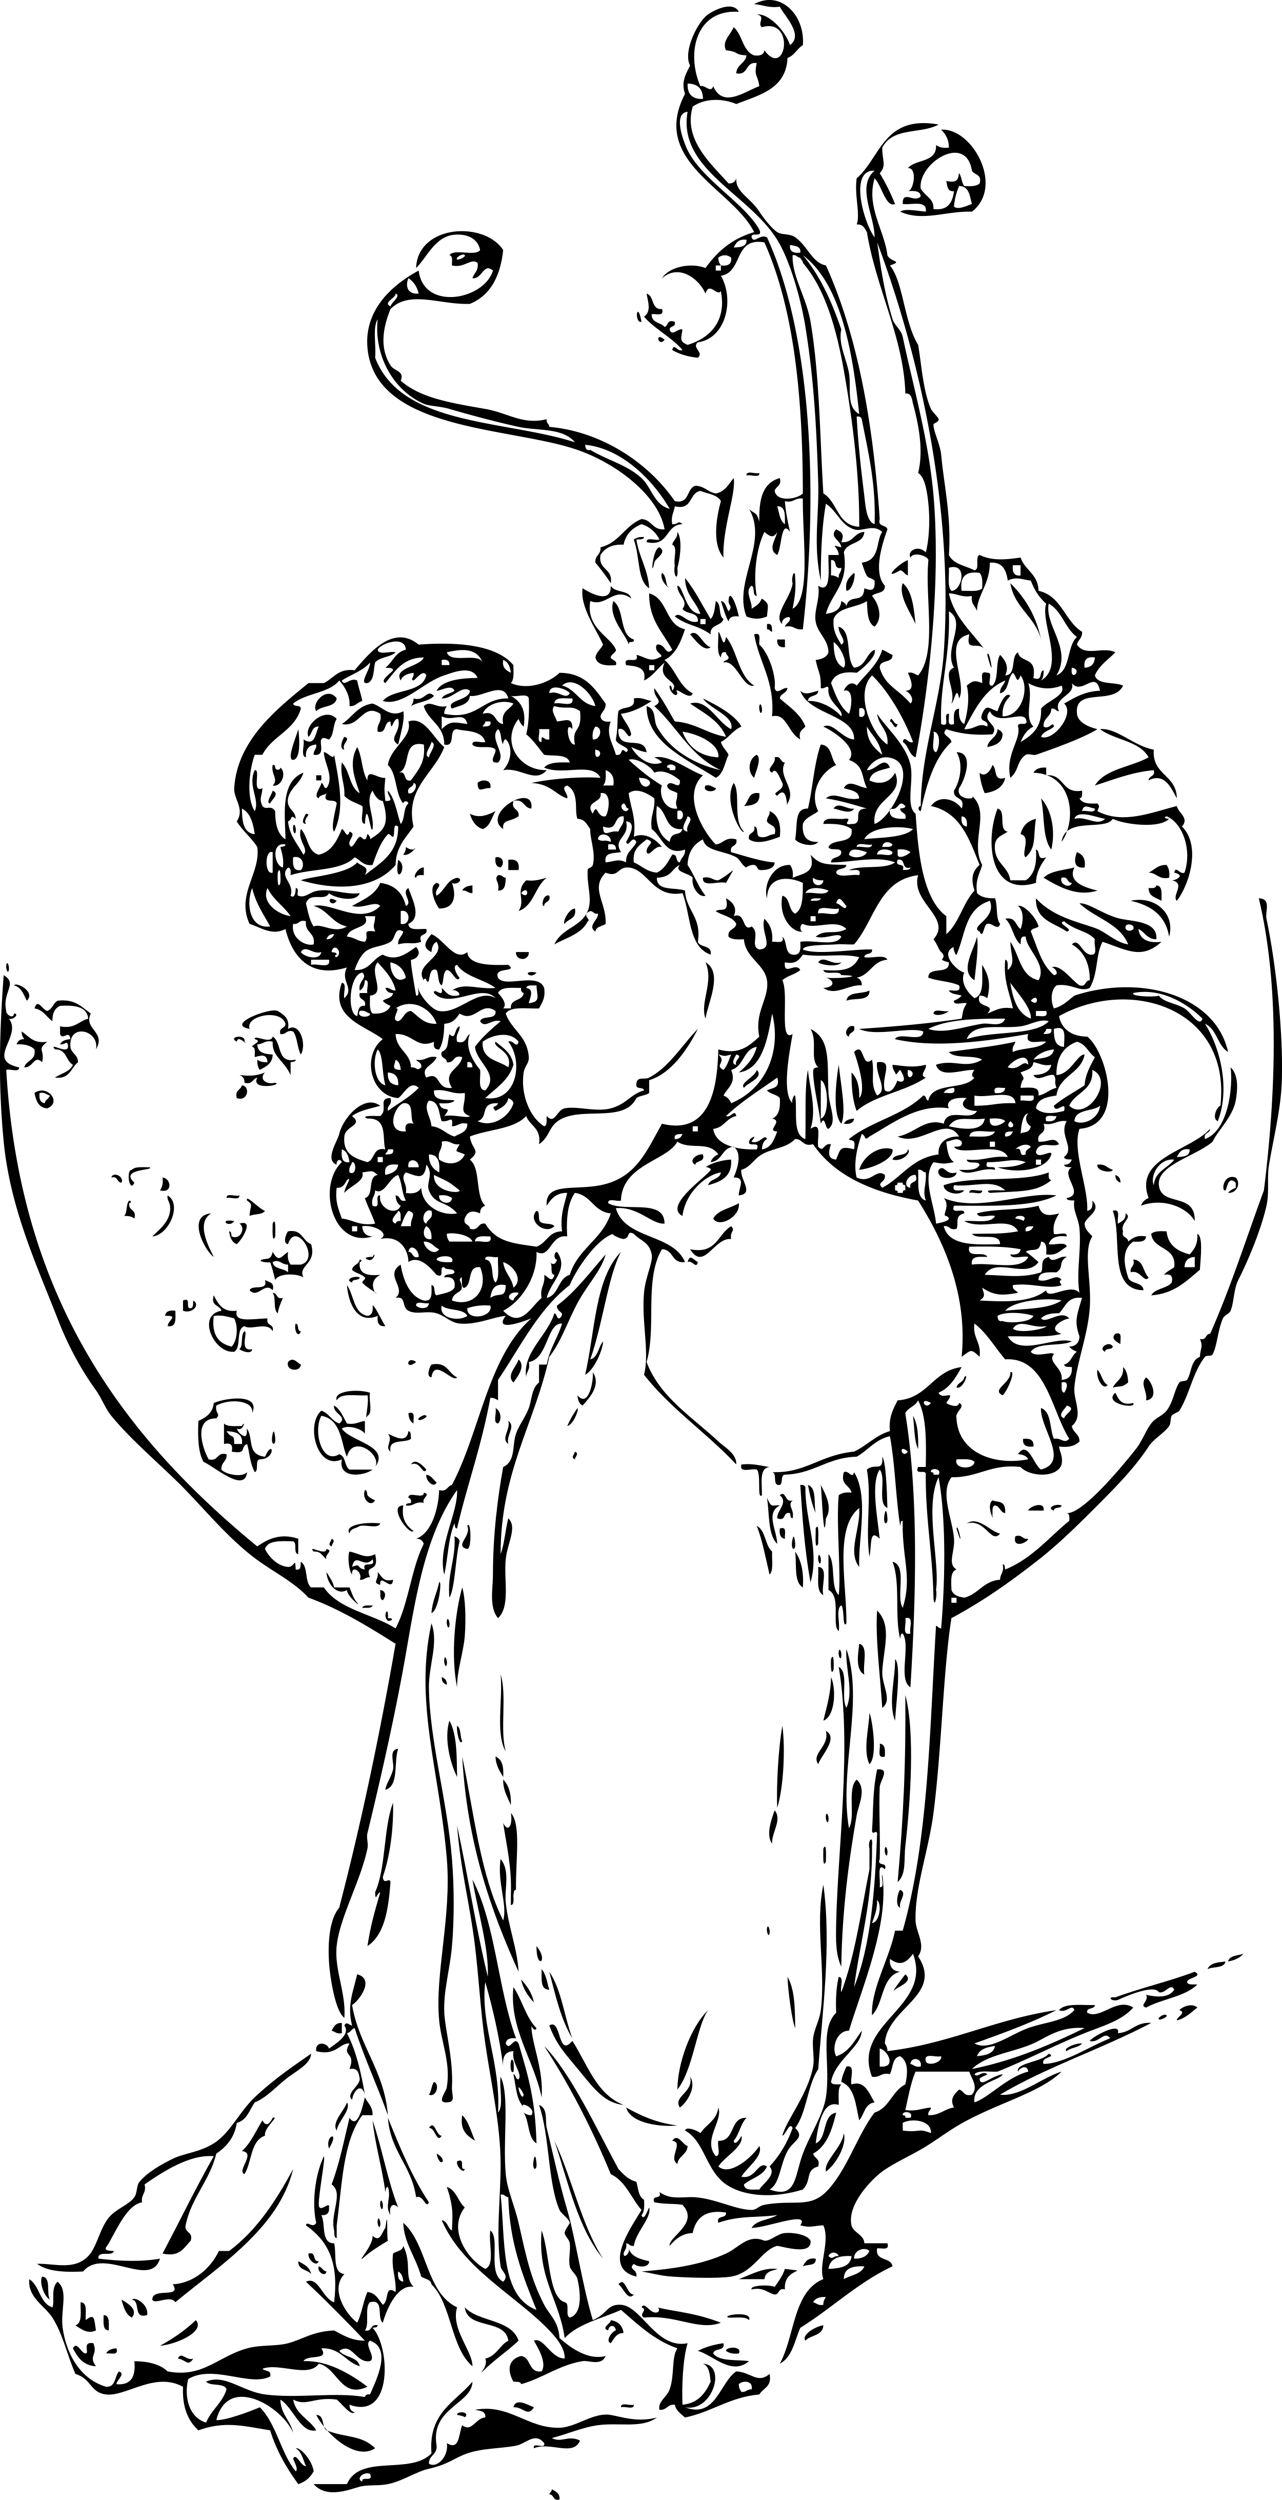 <svg xmlns="http://www.w3.org/2000/svg" viewBox="0 0 120.126 234.178"><g clip-rule="evenodd" fill-rule="evenodd"><path d="M62.27 31.827c-.566.772-.971-.844 0 0zM69.95 44.547c-.04-.521.852-.109 1.2-.24.04.521-.852.109-1.2.24zM63.47 49.827c.513.686.232 2.624 0 3.36.128 1.389-.429.832-.24-.24-.146-.574.301-1.741-.24-1.92.102-.457.517-.603.48-1.2zM84.589 54.627c.908.773 1.034 2.327 1.2 3.84-.452-1.071-1.644-2.669-1.2-3.84zM71.87 58.467c.513-.112.457.343.48.72-.194-.045-.239-.241-.48-.24v-.48zM64.669 59.427c.716-.622 1.185 1.045 1.92 1.2-.607.514-1.494-.735-1.92-1.2zM72.83 59.907h.72v.72c-.524.044-.763-.196-.72-.72zM31.55 65.427c-.161.879-1.436.644-1.92 1.2-.5-.757 1.031-2.416 1.92-1.2zM40.67 65.187c-.492.548-1.516.565-2.16.96.127-.193.25-.389.24-.72 1.082.333 1.198-.933 1.92-.24zM37.79 66.627c.146.762-.169 1.793-.48 3.12-.993-.605.32-1.122 0-2.4-.474-.125-.64 1.415-.72.24-.677.043-.299 1.141-1.2.96-.117-.758.433-.848.24-1.68-1.634-1.067-1.873 1.322-3.6.96.975-.625 1.476-1.724 2.88-1.92.949.307 1.668 1.383 2.88.72zM71.15 66.147c.091-.457.306.153.24.48-.092.457-.306-.153-.24-.48zM31.55 67.347c-.365.545-.257 1.549-.72 1.92-.075.061-.514-.329-.72 0-.211.338.42 1.602-.72 1.44-.03-.43.294-.506.24-.96-.675.045-1.022.417-.96 1.2-.537-.104-.097-1.183-.24-1.68 1.092.69 1.091-.5 1.44-1.2-.677-.038-.602.678-.96.96-.495-1.023 1.543-2.884 2.64-1.68zM27.95 68.307c.022.195.373 2.764-.48 2.88-.663.017.296-2.176.48-2.88zM93.47 68.307c.213.106.429.211.479.48-.055.825-.714 1.046-1.44 1.2.112-.769.914-.846.961-1.68zM32.27 69.027c.704.204-.312.604 0 1.2-.562-.061-.139-1.054 0-1.2zM76.91 69.747c1.055.065.915 1.325 1.44 1.92-1.507.666-2.537 2.652-1.681 4.32-.471.409-1.199.561-1.439 1.2-.095 1.135.35 1.73 1.439 1.68-.45.589-1.915.171-2.16-.24.246-1.378-.112-2.917 1.2-2.88.455-1.946.57-4.231 1.201-6zM30.35 70.467c.319-.035.893.807.96.24.436 2.476 1.033 5.004 0 7.2-.336-.353.122-1.947.24-2.64-.097-.542-1.407.126-.96-.96-.194.207-.657.143-.72.48-.565-.203.2-1.053.24-1.44.261.06.163.477.48.48.762-1.013-.221-2.331-.24-3.36zM70.91 70.707c.501.363-.124 1.62-.24 2.16-.687-.578-.512-1.813.24-2.16zM25.55 71.667c.204-.044.227.094.24.24.06.302.478.242.48 0 .622.484.104 1.849-.72 1.68.59-.587-.177-1.041 0-1.92zM92.99 71.667c.479.32.031 1.569 1.2 1.2-.206.914-.94 1.299-1.92 1.44a6.075 6.075 0 01-.48-1.92c.479.483 1.041-.178 1.2-.72z"/><path d="M29.63 72.627h.48v.48h-.48v-.48zM45.95 73.827c-.782-.043-1.155.564-1.2-.48.358-.381 1.368-.351 1.2.48zM66.11 73.587c.502-.102.636.164.96.24.076.424-1.345.428-.96-.24zM71.15 74.307c.12 1-.608 1.152-1.44 1.2.474-.406.374-1.385 1.44-1.2zM97.549 74.787c.973 1.068 1.379 3.014.96 4.8-.859-1.06-.608-3.231-.96-4.8zM78.11 75.747c.421-.71 1.278.139 1.92 0-.329.619-1.471.053-1.92 0zM93.47 75.747c.862.177.031 2.049.96 2.16-.475.326-1.117.483-1.2 1.2-.153 1.752 1.235 1.964 1.439 3.36h1.44c.784-.496 1.066-1.493.96-2.88.463.097.021 1.099.96.72-.461.659-.917 1.323-.96 2.4-4.329 1.346-4.784-3.91-3.599-6.96zM46.43 75.987c-.366.594-.493 1.427-1.2 1.68-.659-.221-1.003-.756-1.2-1.44.886.485 1.693.101 2.4-.24zM72.11 75.987c.546.202 1.146.86.96 2.4-.722.27-2.079.806-2.88.24-.179-.738.658-.461.479-1.2.444.036.147.812.48.96.733.173.875-.246 1.439-.24.255-.894-.505-.774-.72-1.2-.029-.43.296-.506.242-.96z"/><path d="M97.07 76.707c-.28 1.731.075 2.624-.96 3.6-.473-.242.547-1.958-.48-2.16.184-.776.664-1.256 1.44-1.44zM27.47 77.427c.091-.457.305.153.24.48-.091.457-.306-.153-.24-.48zM100.91 79.827c.517.204.849.591.72 1.44-1.1.127-.97-.809-.72-1.44zM46.43 80.307c.748-.112.858.604.48.96-.422-.058-.547-.413-.48-.96zM37.31 80.547c1.069.643-.435 2.724 0 0zM47.63 80.547c.751-.111 1.071.208.96.96h-.96v-.96zM109.31 81.027c.201.278.316.643.24 1.2-1.003.203-1.134-.466-1.921-.48.55-.251.85-.749 1.68-.72zM46.67 81.987c.388-.068.413.227.72.24-.028.612-.045 1.235-.72 1.2.195-.83-.448-1.013 0-1.44zM42.83 82.227c.664.104.013.755-.48.48.442 1.218.23 2.429-1.2 2.4-.414-.522-1.058-2.086-.24-2.4.704.204-.312.604 0 1.2.758-.441.928-1.471 1.92-1.68zM44.27 82.947v.72c-.431.031-.506-.293-.96-.24.158-.322.513-.447.96-.48zM108.35 82.947c.613.027.476.804.479 1.44-.494-.306-1.217-.383-1.2-1.2.34.021.68.04.72-.24zM31.55 84.387c-.582.787-1.147-.667 0 0zM105.95 84.387c2.322-.514 4.198 1.243 3.601 3.36-.33-1.988-1.7-2.938-3.6-3.36zM91.549 87.747c.162 1.049-.121 2.977-.239 4.08-1.436-.866-.04-2.836.239-4.08zM48.35 89.187h1.2c.041.866-1.241.866-1.2 0zM76.669 90.147c.501-.715 1.263.319 2.16 0-.267.482-1.856.275-2.16 0zM.59 90.387c.091-.457.305.153.24.48-.092.457-.306-.153-.24-.48zM66.11 90.147c1.699.993.175 3.886 0 5.28-.569-1.494.814-3.415 0-5.28zM50.27 91.107c-.527.733-1.538-.277 0 0zM81.47 92.787c.038 1.079-1.431.65-2.16.96.13-.91 1.492-.587 2.16-.96zM87.47 94.947c.029-.53 1.018-.102 1.439-.24-.333.328-1.184.518-1.439.24zM80.03 96.147c.175.655-.477.483-.48.96-.584-.15-.128-1.212.48-.96zM75.95 96.387c1.917.992 1.546 3.063 1.68 6 .058 1.257.864 2.707 0 3.36-.324.042-.311-1.389-.72-.48-.189-1.553-.68-3.429-.72-4.8-.012-.411.129-.451.479-.48-.828-.832-.015-2.355-.719-3.603zm.96 8.403c.839-.228.708-3.348 0-3.6v3.6zM2.03 96.627c.685.436 1.064 1.176 2.4.96-1.029.823-.202.686-.48 1.92-.769-.741-.846.564-1.68.48.183-.697 1.137-.623.96-1.68-.349-.371-.937-.504-1.68-.48.105-.295.307-.493.72-.48-.127-.193-.25-.389-.24-.72zM80.03 98.547c1.002-1.013.67 1.611 1.68.72.28 1.335-.229 2.257.48 3.36 1.09-.53-.214-1.961 0-3.12 1.647-.219.335 1.374.72 2.64.732.511 1.156-.928 1.2-.96-.154.112 1.211.551.24-.96-.225.136-.364.667-.48.24-.127-.193-.25-.39-.24-.72.97.088 1.848.317 3.12 0 .144.427-.703.997 0 1.2-1.885 1.314-4.767 1.633-6.479 3.12-.389-.972-.49-2.23-.48-3.6.525.515.759 1.322.72 2.4.723-.77-.222-3.594-.481-4.323zm5.04 1.683c-.194 1.45 1.099.16 0 0zM78.589 99.747c.182 1.761.748 4.524.24 5.52-.804-.88-.526-3.8-.24-5.523zM22.67 101.67c.815.104.559 1.565-.48 1.2-.206-.77.377-.75.48-1.2zM80.03 104.79c-.058.422-.413.547-.96.48.158-.33.513-.45.96-.48zM83.629 107.67c.157.883-1.756 1.76-3.12 1.92.46-1.5 2.086-2.32 3.12-1.92zM65.87 108.15c.211.771-.622.498-.72.96-.721-.36.177-1.08.72-.96zM102.83 109.11c.755-.115.938.342 1.44.48-.05.33-1.57.15-1.44-.48zM89.629 109.83c-.011.724-1.96.744-1.68-.24.577-.58.636.58 1.68.24zM98.27 109.83c-.021.341-.04.68.239.72-1.41 1.208-3.095 1.016-5.76 1.2-.733-.371 1.041-.211 1.44-.24-1.187-1.107-2.839-.297-4.8-.48-.242.722.534.425.96.48-.475.613-1.963.218-1.92-.48 2.728-.95 7.178-.19 9.841-1.2zM10.43 110.31c.151-.584 1.213-.127.96.48-.477-.01-.306-.66-.96-.48zM104.51 110.07c.296.104.493.307.48.72-.29-.11-.49-.31-.48-.72zM15.23 110.31c.83.072.966 1.536-.24 1.2.201-.28.316-.65.24-1.2z"/><path d="M90.83 111.75c-.04-.521.852-.108 1.2-.24.04.52-.852.11-1.2.24zM21.23 112.23c-.041-.521.851-.108 1.2-.24.04.52-.851.11-1.2.24zM69.23 112.71c.167 1.299-1.883 2.356-2.4 1.44.46-.82 1.611-.95 2.4-1.44zM50.27 113.43c.281.039.202.438.24.72.005.715 1.132.308 1.44.72-.884.86-2.561-.51-1.68-1.44zM21.95 114.39c-.527.73-1.537-.28 0 0zM25.55 114.63c.331-.764.237.848.24 1.2-.331.76-.238-.85-.24-1.2zM109.31 115.35c.135 1.305 1.017 1.863 2.16 2.16.427-.453.79-.969.72-1.919.545.18.327 2.117.24 3.36-1.267 1.054-2.397 2.243-4.561 2.399.364-.675 1.464-.616 1.92-1.199.144-.624-.096-.864-.72-.721.235-.324.641-.479.96-.72.22-1.98-1.96-1.561-2.16-3.12.28-.28.85-.27 1.44-.24zm1.68 3.36h.96v-.96c-.61.03-.93.35-.96.96zM65.39 118.23c-.158.719-.514-.229-.96 0 .217-.81.536-.21.96 0zM33.71 119.67c-.055.346-.716.084-.72.48-.771-.27.231-.69.72-.48zM25.55 121.11c.477.003.305.654.96.479-.191.449-.401.879-.48 1.44-.471-.33-.13-1.47-.48-1.92zM16.43 122.79c.01.729.14 1.58-.72 1.44.022-.559 1.107-1.009-.24-.96.058-.43.413-.55.96-.48zM27.71 123.99c.346.054.083.716.48.72-.271.77-.685-.23-.48-.72zM104.51 124.95c.723-.242.426.534.48.96-.42-.22-.93-.54-.48-.96zM104.27 126.15c-.055.346-.717.083-.721.479-.74-.32.42-1.1.72-.48zM28.19 127.83c-.021.714-1.431.643-1.2-.24.499-.52.776.03 1.2.24zM38.99 127.59c-1.055.88-.912-.67 0 0zM48.59 127.35c.724.663-.177 1.729-.48 2.16-.72-.66.344-1.57.48-2.16zM105.23 128.07c.344.296.454.825.479 1.439-.65.526-.597.267-1.439.48.31-.65 1.07-.86.96-1.92zM102.83 128.31c.4.399.445 1.154.96 1.439-.42.55-1.12-.63-.96-1.44zM107.39 129.03c.547.385 1.225 2.011 0 2.16.15-.9-.61-1.52 0-2.16zM46.43 131.91c.46.203.649 1.053.24 1.439-.53-.03-.102-1.02-.24-1.44zM38.27 132.39c.722-.242.425.534.48.959-.322-.16-.447-.52-.48-.96zM39.23 132.87c.035-.065.516-.443.72-.24.166.16-.947.66-.72.24zM47.63 133.11c.735.521-.23 1.351 0 2.16-.735-.52.23-1.35 0-2.16zM25.55 134.31c.156-.677.279.553.24.72-.111.48-.451.19-.24-.72zM38.27 134.07c.281.039.202.438.24.72-.595.445-2.16-.08-1.92 1.2-.599-.458.299-1.042-.24-1.68.649.28 1.748.96 1.92-.24zM95.87 134.79c.628-.067 1.032.088.96.72-.627.07-1.033-.09-.96-.72zM53.87 135.99c.428.176.035.437 0 .72-.427-.18-.035-.44 0-.72zM82.669 136.47c.348.427.447 3.328.48 4.801-.99-.45-.065-2.814-.72-3.601-.839 1.262-.229 4.288 0 6.48-1.014-1.023-.724.664-.96 1.68-.395-2.688.22-5.589-.24-8.16.729-.65 1.562.29 1.44-1.2zM69.47 137.19c1.077-.118 1.798.121 2.64.239-1.021.1-.684 1.558-.72 2.641-.486.47-.037-2.032-.48-2.4-.494-.15-1.667.39-1.44-.48zM79.07 137.91c.447-.229.802.719.96 0 1.407 2.297.374 6.257.479 8.88-1.126-1.434.147-3.585 0-5.52-2.379 1.858-1.152 7.209-1.199 10.8-.379.593-.167-1.415-.48-1.681-.547.333-.089 1.671-.24 2.4-.702-.476.275-3.247-.96-3.84v-3.36c.726.875.14 3.061.96 3.84.24-1.911-.255-6.789 0-9.359.279-.201.644-.316 1.2-.24-.148-.73-1.078-.69-.72-1.92zM39.95 138.15c.489.071.639.48.96.72-.242.6-1.061-.19-.96-.72zM74.99 139.11c.279-.039.427.053.48.239-.041 3.019 1.341 5.836.479 8.881-.576-3.12-.765-6.16-.959-9.12zM76.91 139.11c.381.748 1.154 2.082.48 3.12-.191 2.98-.404-2.63-.48-3.12zM34.19 139.59c.233.007.186.294.24.48.176.224.437.363.72.479-.425.71-1.279-.14-.96-.96zM39.71 139.83c.719.158-.229.513 0 .96-.833-.192-.923.357-1.68.24.007-.233.294-.187.48-.24.039-.279-.053-.427-.24-.479-.04-.68 1.479.2 1.44-.48zM73.07 140.07c.59-.521.466.77 1.2.479-.541.52.198.819 0 1.681-.233-.007-.187-.294-.24-.48-.739-.18-.293.827-1.2.48-.064-.72 1.084-1.46.24-2.16z"/><path d="M72.83 144.63c-.895-.865-.72-2.8-.96-4.319.462 1.088.524.612 1.2.72-1.352.71-.295 2.25-.24 3.6zM97.79 141.51h-1.439c.046-.36 1.568-.97 1.439 0zM99.47 141.03c-.055.346-.717.083-.721.479-.77-.27.232-.69.721-.48zM82.91 141.75c.156-.677.278.553.24.72-.111.48-.451.19-.24-.72zM43.79 142.95c.307-.675.462 2.065 0 2.16-1.269-.29.412-1.19 0-2.16zM76.43 143.19c.371-.734.211 1.041.239 1.439-.371.73-.211-1.04-.239-1.44zM73.07 143.19c.722-.242.425.534.479.96-.422-.06-.547-.42-.479-.96zM42.59 143.91c.213.106.429.211.48.48-.392 1.386-.423 4.409-.96 5.279-.217-2.3.611-3.55.48-5.76zM74.27 144.15c.156-.677.278.553.239.72-.11.48-.45.19-.239-.72zM95.15 143.91c.678-.198.622.338 1.2.24-.122.43-1.532.92-1.2-.24zM31.07 144.15c.427.176.035.437 0 .72-.427-.18-.035-.44 0-.72zM32.75 145.35c.892.156 1.508.731 2.4.24.449 1.927-1.043.803-.48 2.16-.431-.03-.506.294-.96.24.342-.713-.812-1.493-.72-.48-.354-.45-.415-1.92-.24-2.16zm.24 1.44c.895-.408.38.142 1.2.24-.353-.913 1.073-.047.72-.96-.82.97-1.598-.75-1.92.72zM74.509 145.35c.562.8.82 1.9.721 3.36-.866-.5-.565-2.16-.721-3.36zM76.669 145.83c.092-.457.306.153.24.48-.09.45-.305-.16-.24-.48zM76.669 146.79c1.011.029.238 1.842.48 2.64-.713-.33-.421-1.66-.48-2.64zM43.31 148.71c.299.934.362 2.983.24 4.561-.118 1.521-.746 3.251-.72 4.8-.603-2.93-.209-6.93.48-9.36zM35.63 148.95c.556.067.552.641.24.96-.326-.08-.199-.6-.24-.96zM33.95 150.63c.074-.325.601-.199.96-.24-.075.32-.601.2-.96.24zM82.19 150.87c1.452 1.461.561 3.669.479 5.76-.047 1.231.994 2.629 0 3.36-.18-2.88-.673-6.67-.479-9.12zM41.87 151.83c.091-.457.306.153.24.48-.091.45-.306-.16-.24-.48zM40.43 152.07c.68 1.858-.262 3.926-.24 6 .054 4.984 1.711 10.538 2.16 16.08.212 2.617.222 5.598 0 8.16-.193 2.237-.815 4.204-.72 6.239.075 1.597.862 4.354.72 6.96-.042.771.41 1.424-.48 1.44-1.026.067-.016-1.052 0-1.44.373-2.29-.523-4.149-.72-6.239-.412-4.381 1.171-9.696.72-15.12-.686-8.24-3.073-14.68-1.44-22.08zM80.509 153.99c.898.222.313 1.927.48 2.88-.895-.46-.554-2.06-.48-2.88zM78.589 154.71c.092-.457.306.153.24.48-.09.45-.304-.16-.24-.48zM79.31 154.47c1.675 4.973-.711 11.215.239 16.801.642-1.119-.196-3.717.721-4.561.969.885.182 2.321 0 3.36-.702 4.019-1.367 8.863-1.44 14.16-.53-1.125-.515-2.438-.479-4.08.15-7.034 1.483-16.604.239-24 .994.525.159 2.881.721 3.84.712-1.6-.13-3.71-.001-5.52zM41.63 155.43c.091-.456.305.153.24.48-.092.45-.306-.16-.24-.48zM77.87 155.43c.276-.776.271.645.24.96-.277.77-.272-.65-.24-.96zM83.87 155.43c.601.515.079 4.263 0 5.761-.671-1.64.033-3.97 0-5.76zM46.91 156.87c.618 1.942-.095 5.215.48 7.2-.975-1.59-.263-4.86-.48-7.2zM41.39 157.11c.295.104.493.307.48.72-.295-.11-.493-.31-.48-.72zM77.87 157.11c.521 1.166.357 3.712-.72 4.08.308-1.29.696-2.51.72-4.08zM84.83 158.79c.938 3.507.463 10.168 0 14.16-.141 1.212.117 2.629-.72 3.36.544-6.07.776-11.02.72-17.52zM81.47 160.47c.191.323.833 4.005 0 4.801-.63-1.28-.045-3.4 0-4.8zM42.11 161.19c.718 1.282.686 3.314.72 5.279-.644-1.3-1.239-3.59-.72-5.28zM77.39 162.15c1.214.673-.477 2.332-.721 3.12-.693-1.03 1.081-1.63.721-3.12zM82.43 163.35c.524.036.515.605.479 1.2-.806.24-.372-.75-.479-1.2zM37.31 163.83c-.44 1.24.105 3.466-1.2 3.84.055-.578.555-1.168.72-1.92.134-.61-.46-1.85.48-1.92zM46.43 164.55c.627.253.785.976.72 1.92-.326-.56-.69-1.07-.72-1.92zM47.15 166.71c.525.515.758 1.322.72 2.4-.293-.75-.738-1.35-.72-2.4zM47.87 169.83c.982 1.1.433 4.383.48 7.2-.233.007-.186.294-.24.479-.02.38.115.916-.24.96v-.96c.099-2.578-.395-4.565-.72-6.72.535 1 .899.06.72-.96zM72.589 169.59c.734.906-.311 2.08-.239 3.12-.63-.81-.021-2.41.239-3.12zM77.39 170.07c.091-.457.305.153.239.479-.09.45-.304-.16-.239-.48zM77.15 173.19c.33-.765.237.848.24 1.199-.331.76-.238-.85-.24-1.2zM82.91 173.19c.092-.457.306.153.24.479-.092.45-.306-.16-.24-.48zM84.35 177.03c.726.363-.199 1.054 0 1.68-.513-.15-.225-1.48 0-1.68zM71.87 180.63c.092-.457.306.153.24.48-.092.45-.306-.16-.24-.48zM50.27 182.31c1.184 1.41-.027 2.3 0 0zM114.83 183.75c-.127.673-1.156.443-1.68.72.22-.58.97-.64 1.68-.72zM50.75 184.47c.42.46.508 1.252.72 1.92-.894.01-.692-1.07-.72-1.92zM73.79 185.19c.686 1.154.702 2.978.72 4.8-.261-.53-.662-3.28-.72-4.8zM112.19 188.07c-.589.451-1.087.993-1.92 1.2-.036-.32.976-.725.239-.96.33-.37 1.24-.68 1.68-.24zM108.59 189.03c.036-.065.517-.444.721-.24.17.16-.95.66-.72.24zM32.03 189.51v.96c-.501.102-.636-.164-.96-.239.208-.35.359-.76.96-.72zM48.11 193.11c.037.081.054.905 0 .96-.381.38-.339-1.71 0-.96zM79.31 193.59c.912-.192.305 1.135.479 1.681 1.233-.423 1.614.772 2.16 1.68-.931.109-.951 1.129-1.44 1.68-.333-1.427-.404-3.115-1.68-3.6.08-.56.29-.99.481-1.44zM64.669 194.55c.634.964-.305 2.407-.96 2.88-.699-1.03 1.312-1.41.96-2.88zM40.67 195.03c.551.188.233 1.485-.48 1.2.245-.32.235-.89.48-1.2zM34.19 196.47c.251.549.75.851.72 1.681h-.96c-1.831 2.409-1.895 6.585-2.4 10.319v1.2c-.281-.039-.203-.438-.24-.72-.407-1.604.935-3.483-.24-4.32.735-1.905 1.16-4.12 1.68-6.24.75 1.16 1.235-1.05 1.44-1.92zM32.51 196.95c.429.68-.82 1.731-.96 2.64-.515-.77.71-1.84.96-2.64zM43.31 198.15c.611.589.831 1.569 1.2 2.399-.729-.47-1.439-.96-1.2-2.4zM62.99 200.55c.5-.789 1.012.405 1.44.48-.047.834-.85.911-.96 1.68-.888-.53.64-2.05-.48-2.16zM50.03 202.23c.156-.677.278.553.24.72-.111.48-.451.19-.24-.72zM35.63 206.31c.091-.457.305.152.24.479-.092.45-.306-.16-.24-.48zM35.39 207.99c.091-.457.306.153.24.479-.091.45-.306-.16-.24-.48zM28.91 211.11c.771-.211.329.791.96.72-.242.6-1.061-.19-.96-.72zM76.43 211.59c.088.729-.782.498-1.2.721.219-.42.446-.84 1.2-.72zM29.87 212.31c.315.084.377.422.72.479-.098.59-.931.01-.72-.48zM3.95 213.27c.876.083.372 1.548.72 2.159-.588-.34-1.006-1.7-.72-2.16zM57.95 213.99c.653-.791.757.987 1.44.96-.551.69-1.031-.72-1.44-.96zM11.39 215.43c.542.322 1.603.917.96 1.681-.58-.3-.776-.99-.96-1.68zM7.55 215.67c.687.034.439 1.001.48 1.68.846-.696.789-.111.96.961-.743.356-1.322-.07-1.92-.48.674-.21.462-1.3.48-2.16zM9.71 216.87c.613.026.476.804.48 1.44-.613-.03-.477-.81-.48-1.44zM70.19 217.35c-.349-.371-1.229-.211-1.92-.239-.764-.22 2.285-.69 1.92.24zM18.35 217.35c.92 1.053-1.795 2.27-3.36 2.4 1.243-.68 2.385-1.46 3.36-2.4zM57.23 217.35c.693.106 1.094.507 1.2 1.2-.704.017-.892.549-1.2.96-.553-.19.124-1.128.479-1.199-.07-.561-.649-.561-.72 0-.735-.24.276-.64.241-.96zM6.83 219.99c.388-.75.76.492 1.2.479.386-.043-.391-1.141.72-.96.455 1.144-.505 1.139.24 2.16-1.218-.07-1.709-.85-2.16-1.68zM10.91 219.99c.242.722-.535.425-.96.479.158-.32.513-.45.96-.48zM68.03 220.23c-.042-.392 1.57-.484 1.2.239-.557.07-.922-.04-1.2-.24zM16.67 220.95c.296-.729.825.26 1.44 0-.508.81-.697.09-1.44 0zM50.03 225.51c-.596.971-.977-.051-1.92 0 .231-.95 1.397-.18 1.92 0zM58.19 225.51c-.041-.521.852-.108 1.2-.239.04.52-.851.11-1.2.24zM42.83 226.23c-.067-.382 1.296-.337.72.239.092-.09-.723-.26-.72-.24zM51.709 233.19c.352.208.761.359.721.96-.655.175-.483-.478-.96-.48.045-.2.24-.24.239-.48z"/><path d="M74.03 4.227c1.301-.977-.547-2.757-.96-3.6-1.021.142-1.588-.172-2.4-.24 2.424-1.337 4.778.996 4.561 3.84-.543.337-.789.971-1.44 1.2-.131 2.909-2.62 3.459-4.8 4.32-1.345-.563-2.963-.538-4.08.24-.906 3.058 1.667 5.316 3.36 7.2.41.011.621-.178.72-.48-.089 1.285 1.281 1.767 2.16 3.12.407.627 1.192 1.61 1.68 1.92.439.279 1.175.119 1.68.48 1.213.866 1.571 2.38 2.881 2.64 2.99 6.609 4.422 14.778 5.04 23.76-.211.771.622.498.72.96-.431 1.226-1.393 4.019-.24 5.28.051.771-.855.584-1.2.96.604.704 1.064 2.038.24 2.88-.682-.358-.667-1.413-.72-2.4-.957.643-2.675.526-3.12 1.68-.105 1.145.34 1.74.72 2.4.609-.319-.352-1.065-.24-1.68 1.32.44.583 2.938 1.44 3.84 1.097-.104 1.1-1.3 1.92-1.68.226.555-1.011 1.702-1.68 2.16-1.279-.16-2.101.14-2.4.96.415 1.105.817 2.223 1.68 2.88.25-.593.48-2.435-.479-2.16.175-.488.722-.98 1.2-.48.838-1.082 1.942-1.897 2.399-3.36.355.125.605.355.96.48.033.833-1.216.384-1.199 1.2.477 1.702 1.714 1.975 2.88 3.36.383-.361-.007-1.011-.48-1.2.788.021.689-.717.24-1.68.502-.102.636.165.96.24 1.802-2.118.615-7.224.96-10.8-.097-.406-1.408-.801-1.68-.24-.332-.608.694-1.23 1.439-.48.313-1.226.398-3.027.24-4.56-.111-1.079-.315-2.487-.96-2.88.516-2.114.062-4.466-.48-6.48-.089-.333-.116-1.048-.72-.96-.135-5.163-2.755-9.872-3.6-15.12-.209-.351-.359-.761-.96-.72.362-.934-.228-2.747 0-4.32 2.263-1.978 2.526-5.953 7.68-5.04-1.689.92-4.266.211-5.28 2.16-.023 1.209.427 1.649-.239 2.4.678 1.123 1.052 1.972 1.439 2.88-.871.383-1.265-1.77-1.92-2.4-.806 2.648.912 4.847 1.2 7.2.283.673 1.536.51.24.96 1.252 1.545 1.315 5.29 2.64 7.44.321 1.898.461 4.313 1.2 6 .113.258.673.762.72.96.06.248-.476.396-.479.48-.032.647.623 1.838.72 2.88.275 2.973.962 5.755.72 9.36.408.872 1.556 1.004 2.4 1.44.539-.101.006-1.273.479-1.44 1.064.508 2.188.495 3.84.24.398 1.202 1.648 1.552 1.681 3.12 2.163.476 2.447 2.833 4.08 3.84.037.597-.377.743-.48 1.2.796 1.179 2.384.14 3.6.72-.672.688-1.51 1.21-1.92 2.16.267.934 1.82.581 2.641.96-.894 1.897-4.579.076-4.32 2.64.072.712.9 1.196 1.92 1.44-1.372.846-3.985 1.781-5.76 2.4-.234.082-.764-.143-.96 0-.884.646-.589 1.409-1.44 2.16-.5-2.185 1.035-3.6.721-4.8-.096-.575 1.093.133.72-.72-.372-.759-2.695.691-3.36-.72-.868 1.018.945 1.223.24 2.16-1.729.128-3.129-.071-4.32-.48-.579.558.375.643.48 1.2-1.707 1.557-2.418 4.337-2.88 6.48-.302-.06-.242-.478 0-.48.048-5.198 1.827-9.576 2.16-14.4.94-13.639-2.308-27.894-6.24-38.4.308 2.179.636 4.577 1.439 7.2.173.562.81.961.96 1.68.961 4.569 2.434 9.634 2.881 14.88.671 7.872-.354 17.514-1.681 24.48-.636-.244-.65-1.11-1.2-1.44.158-.719.514.229.96 0-.963-2.511-2.416-4.866-3.84-6.24-1.682 1.718-.001 5.563 1.44 6.48.123-1.403-.837-1.723-.96-2.88.72 1.19 2.707 2.875 3.12 4.8.328 1.53-.48 3.824.479 4.56.223 3.091.523 7.875 2.88 9.6v1.68c1.206-1.034 1.552-2.928 2.641-4.08-.361-1.077-.212-1.825.479-2.4-.965-2.395-1.788-4.932-4.56-5.52.771-1.084 2.274-.665 2.88.24.391-1.191-.835-.765-.72-1.68.635-1.018.849-2.603.239-3.6 1.733.002.716 2.724.24 3.36-.365 1.131 1.663 1.14 1.2.72 1.791 1.625-.22 4.282.96 6.48-.223.817-.673 1.407-.48 2.64.35.372.937.504 1.681.48.271.69.049 1.872.479 2.4-.203.703-.772-.144-1.2 0-.346.008-.363 1.509-.72.72-1.03-.489 1.627-1.181.96-2.88-2.343.748-2.265 3.079-3.12 5.04-.069.161-.392-.66-.239-.72-1.397.553.239 2.243.96 2.4-.395.896.286 1.875.96 2.4.965-.315.683-1.877.72-3.12.586.953.828 1.756.479 3.12-.192-.127-.389-.25-.72-.24-.457 1.262 1.634.696.72 1.68.703-.257 1.239-.681 2.4-.48-.308-1.453-.909-2.611-.72-4.56.325.074.199.601.24.96.76-.688.282-1.278.239-2.64.858 1.222.924 3.236 2.641 3.6.832-1.47-1.152-2.905-1.2-4.08-.513-.112-.457.343-.48.72-.713-.567-.753-1.807-1.439-2.4 1.003-.204.95.649 1.439.96.227-.608.356-1.665-.239-2.16.496-.167 1.688 1.025 1.92 1.92-.194.207-.657.143-.721.48.734 1.817 1.003 3.059 2.16 4.08.588-.027.051-.793-.24-.72.849-.36 1.866 1.169 2.641 1.68.654.175.483-.477.96-.48-.001-1.679-.616-2.744-1.68-3.36.735-.72.966 1.102 1.92.96.529-.03.102-1.018.239-1.44-.704-.807-1.832-.782-2.88-1.68-.817.163 1.058.797.24.96-1.173-.827-2.951-1.048-2.88-3.12 1.662 1.868 4.431 2.322 5.76 2.88.847.355 1.79 1.289 2.88 1.44-.809-1.991-3.138-2.462-4.56-3.84.858-.074 2.311 1.108 3.84 1.44 1.253.271 3.495.239 3.36 1.92-.877-.004-1.078-.682-1.681-.96.133.987.895 1.345 2.16 1.2-1.87 1.72-3.28.74-5.52 0-.677 1.265-.376 2.832-1.2 4.32-.938.435-1.699-.462-3.12-.24-.543.465-.553 1.462-.24 2.16.833-.207 1.332-.749 1.92-1.2 6.257-2.048 13.244-.017 14.4 5.28-1-.601-1.045-2.155-2.16-2.64 1.335 2.099 2.417 5.935 1.2 9.12-.58-.217-.103-1.355.24-1.44 1.032-9.041-8.332-12.157-15.12-8.4.285 1.457 1.51 1.92 2.64 1.92 1.808 1.399 3.67 8.307-.72 8.64-.717 1.979.85 5.519.72 7.68.423-.058.547-.413.48-.96.921.938-.579 1.489-.721 2.16.027.613.44.84.721 1.2-.896 1.357-.05 4.101-.24 6.72-.187 2.561-1.248 5.152-1.44 7.44-.101 1.2.888 2.674-.239 3.6.096.624.716.724.72 1.44-.389.412-1.004.596-1.92.479.076.563.379.901.24 1.681-.447 1.326-3.05 1.14-3.841.239-2.8-.32-3.959 1.001-6.479.961-1.109 1.456.101 3.902.24 5.76.092 1.228-.651 2.372.239 2.88-.604.196-.505 1.095-.479 1.92.166.474.64.64 1.2.72 1.345-.334 1.79-1.569 3.359-1.68-.005-.565.414-.707.24-1.44.233.007.187.294.24.48 2.5-1.02 4.063-2.977 6-4.561.021-.34.039-.68-.24-.72 1.409.105 4.854-3.945 6.48-6 .618-.781.899-1.69 1.439-2.4.416-.546 1.063-.716 1.44-1.199.644-.828.712-1.923 1.199-2.641.112-.164.637-.105.721-.239.427-.68.333-1.821 1.2-2.16.052-.878.329-.921 0-1.681.654.175.482-.477.96-.479 1.898-4.262 3.384-8.936 5.04-13.44 1.128-9.129 1.483-19.151-.48-27.36 1.212.049.575 1.227.72 1.92.918 4.375 1.57 10.65 1.44 15.12-.079 2.718-.754 5.25-1.2 7.92-.208 1.247.045 2.576-.24 3.84-.524 2.323-1.729 5.154-2.64 6.96-.438.869-.391 2.044-.72 2.88-.111.281-.576.399-.721.72-.474 1.059-.538 2.557-.96 3.36-.122.232-.577.062-.72.24-1.136 1.417-1.461 3.562-2.4 5.04-.092.146-.601.295-.72.479-.142.222-.058.697-.239.96-.481.696-1.44 1.185-1.921 1.92-1.259 1.933-3.002 3.723-4.8 5.521-1.814 1.815-3.585 3.593-5.76 5.28-2.53 1.963-4.935 3.678-7.92 5.279-.779 4.932-.915 12.354-1.68 18.24-.464 3.568-1.753 6.977-1.681 10.08.026 1.108.996 2.287.24 3.36 2.39 3.652-2.909 4.815-3.12 8.159.127.193.25.39.24.721 5.867-.692 10.115-3.005 15.84-3.84-2.391 1.209-5.028 2.171-7.68 3.119 1.369.773 3.349-.836 5.04-1.439 1.624-.58 3.357-.612 4.319-1.68-.221-.654-.75.335-1.439 0 .587-.693 2.128-.432 3.359-.48-.026.453-.793.167-.72.72 1.234.702 2.776-1.475 4.32-.479-1.101 1.237-2.792 1.691-4.561 2.399-2.695 1.08-5.503 2.544-8.159 3.601-.751.049-1.763-.162-2.16.24.32.41.682-.389 1.199 0 .074.055-.754.292-.72.479.142.771.961-.242 2.16-.479-.197.607-2.866.809-2.64 2.64 1.286-.396 3.057-2.382 5.04-2.88-.077-.663-.743-.416-.96 0-.258-.824 2.298-.896 2.88-1.681.792.359-.803.283-.48.96 1.909-.013 4.278-1.64 6.24-2.399-.554-.769-1.07.511-1.92.24.391-.487 2.966-1.822 2.64-.721 1.286-.073 1.65-1.069 3.12-.96-4.55 2.41-9.801 4.12-14.16 6.721 1.902.219 3.86-1.579 5.761-2.16-2.142 2.114-6.55 3.066-10.08 5.279-1.176.737-2.161 1.499-3.36 2.16-1.149.634-2.492 1.277-3.36 1.92-1.05.777-3.311 3.129-2.88 5.04.153.681 1.192.892 1.2 1.681h2.16c.242.722-.535.425-.96.479-.205 1.245 1.3.78 1.439 1.681-3.264 1.535-5.677 3.922-8.64 5.76-.53 1.229-.756 2.764-1.92 3.359 1.424-2.575 1.231-6.768 4.08-7.92-.47-1.358.664-3.556 0-5.04-1.102.062-1.16.256-2.16 0 .973-1.413-3.183.248-4.56.24.444-.755 1.665-.734 2.399-1.2-1.92.265-3.537.018-5.52.721-.211-.771.791-.329.72-.96-1.979-.3-2.827.533-3.12 1.92-1.074.046-1.626.614-2.16 1.199-.113-.853 2.824-2.124 1.2-3.84-.855-.141-1.451-.021-2.64-.239-.297-.777.776-.184.479-.961.927.644 1.697.506 2.88.48 2.014-.044 4.122 1.173 5.761 1.2.463.008.646-.377 1.199-.48 2.703-.505 4.213.329 5.761-1.2 1.929-1.904 2.924-5.304 4.56-7.439 1.396-.443 1.652-2.028 2.88-2.64.221-.948.33-2.142-.479-2.641-.758.122-.664 1.097-.96 1.681-.833-.193-.923.357-1.681.239-1.926-5.025 5.732-6.475 3.84-11.52-.584.81-1.169 1.214-2.159.479-.062.783.284 1.155.96 1.2-1.79.45-1.513 2.968-2.641 4.08-.094-2.495 1.619-5.26 2.16-7.92h.72c2.423-8.627 2.507-18.464 3.12-28.56.194.045.239.24.48.239.375-4.303.486-10.183-.24-14.159-1.352 2.77.148 7.961-.24 10.56.14.488-.163 1.891-.239.72-.067-4.013-.751-7.409-.721-11.52.096-.575-1.093.133-.72-.721h.72c.04-2.359.081-4.721-.72-6.239-.25.55-.933.667-1.2 1.2 1.275 7.812 1 17.335.48 25.68-1.185-.736.05-3.89-.721-5.04-.233.007-.186.294-.239.479-.541-2.099.049-5.329-.721-7.199 1.438.321.293 3.227.96 4.319.916-2.946-.075-4.556 0-8.16-.233.007-.186.294-.239.48-.418-2.702-.474-5.767-.96-8.4-1.376.305-2.04 1.32-3.12 1.92-2.733.067-4.001 1.601-6.721 1.681-.443.036-.146.812-.479.96-.756.116-.18-1.101-.72-1.2 3.094.139 4.486-1.607 7.68-1.92 1.202-.558 2.004-1.517 3.36-1.92-.129-1.329.322-2.077.72-2.88 2.854-.187 3.294-2.786 6-3.12-.55.971-1.092 1.948-2.16 2.399.313.798 1.744-.452.72.96.146.139 1.139.562 1.2 0 .699.337-.426.827-.24 1.44.155 3.219 3.514 4.468 6.721 3.84-.158-.322-.514-.447-.96-.479.922-1.378 1.487 1.045 2.159 1.439 2.735-.717-.125-3.914 0-5.76.997.363.794 1.927 1.2 2.88.755-.12.938.523 1.44 0-1.675-2.669-2.188-7.7-6-7.44-.959-1.12-1.706-2.454-2.88-3.359-.188 1.389.668 1.731.479 3.12-.827-.787-.766-.646-1.68 0 .589-5.887-1.717-10.911-4.08-14.64-4.264-.777-7.797-2.284-9.84-5.28-.995.275-.936-.504-1.681-.48-.794.846-2.126.862-3.119 1.44-.769.447-1.058 1.196-1.92 1.44-.136.925 1.252 2.251-.24 2.4-.007-.739.702-1.699-.48-1.68.344-.789.833-2.282 0-2.88-1.121.079-1.038 1.361-2.16 1.44.135-.346.375-.585.721-.72-.9-1.312-2.65-.384-3.84-1.2-.912 1.777-5.185 2.141-5.28 5.52-.349.131-1.24-.281-1.2.24 1.491.909 5.284-.484 5.28 1.92-1.19.098-2.482-1.639-4.561-1.44.878 2.962 5.334 2.346 6.48 5.041-1.288.167-1.052-1.188-2.16-1.2-1.676 2.834-.489 7.295-1.44 10.56 1.22 3.266 4.237 5.127 6.721 7.44.634.591 1.727 1.146 1.68 2.16-2.744-2.937-6.146-5.215-8.64-8.4.534-2.103-.24-4.86 0-7.68.126-1.488.868-2.895.72-3.601-.251-1.189-1.022-1.229-1.68-1.919-.713-.372-.286.405-.96.48-.2.022-1.194-.412-.96-.48-1.45.425-3.385 3.123-4.08 4.799-2.938 2.264-4.619 5.782-6.72 8.881v1.92c-.193-.127-.39-.251-.72-.24-.874 4.719-2.135 8.001-3.12 12.24-.233-.007-.186-.294-.24-.48-.583 1.337-.603 3.237-.96 4.8-.654-2.592 1.324-5.853 1.2-7.92-2.952 4.162-3.839 9.848-4.8 15.36-.943 5.414-2.238 11.166-3.6 16.8-.104.433.105.946 0 1.44-.658 3.088-2.606 6.459-2.88 9.12-.23 2.235.896 4.378.72 6.72-.855-.611-1.355-3.813-1.44-5.28-.109-1.896.062-3.951.96-5.04 1.955-7.483 3.786-16.082 5.28-24.72-2.558-1.603-5.118-3.202-8.16-4.32-1.33-1.417-2.933-2.215-4.56-3.359-2.455-1.728-4.5-4.146-6.72-6.48-2.192-2.306-5.15-4.693-7.2-7.2-.56-.685-.933-1.697-1.44-2.399-1.347-1.868-2.567-4.055-3.6-6.721-1.839-4.744-4.428-10.236-5.04-16.56-.512-5.294-.417-9.927 0-15.6 1.36.842-.165 1.551.24 3.36-.074.291.693.828.72.24.564.003-.087.655-.48.48 1.316 1.611-2.245 3.888.96 4.56.041.521-.851.108-1.2.24 1.244 21.476 11.044 34.396 23.52 44.64 1.026-.716 2.169-1.26 3.84-.72v1.439c-.499-.062-.065-1.054-.48-1.199-1.136-.017-2.362-.123-2.64.72.404.791 1.208 1.611 2.16 1.68.635.046.665-1.037.72.24.512.112.457-.343.48-.72.708.412.345 1.895.96 2.399h1.2c1.423 2.098 4.567 2.474 6.72 3.84 1.221-2.299 1.458-5.582 2.64-7.92-.105-.295-.307-.492-.72-.479 1.599-.562 2.132-3.195 2.16-4.561.766.206.742-.377 1.2-.479 2.654-5.026 3.366-11.994 7.44-15.601-.912.367-3.544 1.278-2.4-.239-1.236.127-2.732.864-4.32.72-.823-.075-1.39-.729-2.16-.96-.909-.272-1.894.163-2.64-.24-.67-.362-.16-1.414-1.2-1.2 1.083-.94-1.095-2.123.48-3.12.153 1.013.675 2.964 2.16 3.36.859.14.729-.71.72-1.44.444.036.147.813.48.96.615-.185 1.361-.239 1.68-.72.111-.751-.208-1.071-.96-.96.036-.443.812-.147.96-.479-.036-.444-.813-.147-.96-.48-.575-.095.133 1.094-.72.72-.527-.6-1.608-1.901-2.64-1.199.028-.866-.621-2.599-2.64-2.16.981-.502-.541-1.362-1.68-1.2.029.611.35.931.96.96-3.724 1.144-5.238-4.711-2.88-6.96-.156-.407-.552-.15-.48.24-1.156-.449.08-2.198.24-2.88.364-1.547 2.369-3.761 3.84-2.64-.932.268-1.958.441-2.64.96 1.11.873-.632.908-.72 1.92-.151 1.671.996 2.044 2.16 2.4.73-.23.486-1.434 1.68-1.2-.318-1.006.27-2.977-1.68-2.88-.764-.331.848-.237 1.2-.24.79-.627-.275-1.682.96-1.68.198.678-.338.622-.24 1.2.965-.716 2.071-1.289 2.88-2.16-.809-.793-1.407.661-1.92.96-2.633-.213-3.417-4.005-1.44-5.52-1.645-1.283-4.993-1.981-3.84-5.28.53.03.102 1.018.24 1.44 1.009-.958-.422-1.575.24-2.88-3.495 1.069-5.139-1.074-5.76-3.6-1.269.667-2.347-.176-3.36-.48-1.284-2.748 1.072-4.783.72-7.2-.552-.888-1.375-1.506-1.92-2.4.771-1.182-.304-2.107-.24-3.12.287-4.558 4.099-7.494 6.96-9.84h1.44c.921-.439 1.328-1.392 2.88-1.2 1.248-1.419 3.56-4.426 6-2.4 3.245-.249 7.205-.093 8.88 1.92-.002.638.091 1.371-.24 1.68 1.678.738 3.691-.105 4.561-.96 2.396.003 3.312 1.488 4.319 2.88.037.597-.377.743-.479 1.2.058.422.413.547.96.48-.472 1.248.188 2.01.479 3.12.771.148.329-.864.96-.24.644-.428-.932-.649-.96-1.2.219-1.188.1-1.785.24-2.64.365-.515 1.659-.101 1.44-1.2.779-.139 1.116.164 1.68.24-.838.522-1.685 1.036-2.88 1.2.273.686.797 1.123.96 1.92-.309.671-.496-.756-1.2-.48-.1 2.234 2.4.428 2.64 2.16-.561-.079-.991-.289-1.439-.48.528.917 1.684 1.922 2.88 1.44-.176-.224-.437-.364-.72-.48 1.404-.281 3.141 1.175 4.56 1.68-1.936 1.788-.127 5.117 1.2 6.48.727-.074.857-.743 1.92-.48.179.739-.659.461-.48 1.2.898.245 2.931.915 4.08.96-.037.651-.853.705-1.199.72-.545.024-.329-.393-.721-.48-.269-.06-.816.203-.72.24-.396-.152-.607-.764-.96-.96-1.143-.636-2.878-.533-3.12-1.68-.841.439-1.401 1.159-1.439 2.4.611.908.998 2.042 1.68 2.88-.603.216-1.36-.829-1.2-1.68-.342-.462-1.806-.524-1.2-1.2-.853.383-.657 1.104-2.16 1.2-.017 1.297 1.696.864 2.641 1.2.095 1.905 1.564 2.435 1.2 4.8.213.587 1.34.26 1.199 1.2-2.083-.717-1.851-3.749-2.64-5.76-2.765.506-3.236-2.235-5.04-2.4-1.07-.097-.9.978-2.16.48-1.47 1.476.099 2.777 0 4.8-.318.241-.893.227-.96.72-.807-.518.315-1.102.24-1.68-.388.067-.413-.227-.72-.24-.925.375.17.835-.24.96-.575 1.185-1.993 1.526-3.12 2.16.697-1.541 2.495-1.618 3.12-3.12.473-1.136-.095-2.358 0-3.84.015-.227.411-.215.479-.48.292-1.125-.271-2.411-.239-3.36-.309-.411-.496-.943-1.2-.96-.315-.791.217-2.453-.96-3.12-.703.203.144.772 0 1.2-1.051-.305-1.539-1.354-3.36-1.44 2.144-.461 5.06-.604 6.48-.48-.75-1.519-3.479-.18-5.28-.96.44-.52 1.415-.505 2.4-.48-.218-.822-1.506-.575-2.4-.72-.543-.657-1.015-1.385-1.68-1.92.236-.964.294-2.106.24-3.36-.104-.537-1.183-.097-1.68-.24.87.491 1.468 1.252 1.2 2.88-.224-.176-.364-.437-.48-.72-1.682 2.142.021 4.839 2.64 4.8-1.106 1.277-2.458-.312-4.08 0 1.011-1.138.712-2.514.24-2.88-.126-.098-.295.392-.24.48-.286-.462-.124-1.13-.48-1.44-.896.834.831 2.35 0 3.12-1.006.088-.171-.782-.24-1.2-.389-.491-1.771.011-2.16-.48-.041-.521.851-.108 1.2-.24-.289-1.164-2.038-.991-2.64-1.2-.87.01-.056 1.704-1.2 1.44-.006-1.833-1.49-2.19-1.92-3.6.622-.594 1.177.233 2.16 0-.127.193-.25.39-.24.72 3.128.648 3.472-1.488 6-1.44-.453-1.699-2.424-.062-3.6-.24-.093.867-1.02.9-1.68 1.2-.638-.81 1.641-.75 1.68-1.68-.749-.577-1.612.779-2.64.72.218-.422.841-.439 1.2-.72-.284-.646-1.251.001-1.68 0 .614-1.135 2.808-1.184 3.84-1.2-.54-1.275-2.423-.465-3.12-.24-1.998.644-3.883 2.936-5.76 2.4.981-1.179 3.631-.688 4.08-2.4-.27-.632-.93.322-1.2.48-.356-.104.094-.307 0-.72-.56.08-1.034.246-1.2.72-.723-1.21 1.775-1.259 2.16-2.16-1.981.018-2.684 1.316-3.6 2.4-.548-.258.517-.901.72-1.2-.039-.281-.438-.202-.72-.24.693-.507.934-1.467 1.92-1.68-.065-1.395-2.379-.598-2.64 0 .104.537 1.183.097 1.68.24-.48.479-1.498.422-1.92.96-.171.709-.066 1.694-.72 1.92-.856.125.305-1.298.24-1.92-.663.777-1.767 1.113-2.64 1.68.221.654.75-.335 1.44 0 .128.672.353 1.248.48 1.92-.457.103-.603.517-1.2.48.073-.822-.317-1.689-.96-2.4-.96 1.2-3.144 1.176-4.32 2.16.054.346.716.083.72.48-.586 2.054-2.713 2.567-3.6 4.32h-.72c-.5 1.356-.818 4.006 0 5.28.509-1.084-.688-2.372 0-3.84.587-.133-.313 2.234.72 1.68-.052.878-.33.921 0 1.68.387.438.76-.169 1.2.48-.006 1.206.227 2.174.96 2.64-.017-2.175-.534-5.387 1.68-6.24-.276 1.004-1.205 1.355-1.44 2.4-.167 1.048.693 1.067.72 1.92-.554-.476-.267.061-.72.24.149 1.371.909 2.131 1.44 3.12.576-.515-.584-1.322-.24-2.4.692.668.603 2.117 1.68 2.4 1.231-.289 1.706-1.335 2.16-2.4.246-.028.485 1.036.72.24.703.203-.144.772 0 1.2.233.674.613-.547.96-.72.113-.057.295.277.48.24.184-.037.203-.476.24-.48.11-.012.35.408.24.48 1.209-.792 1.919-1.279 1.2-3.6-.372-.024-.66-.312-.96-.96-.733.984.196 2.355 0 3.6-.185.557-.529-3.062-.72-.48-.537-.103-.097-1.183-.24-1.68-.578-.303-1.275-.485-1.68-.96.056-1.176-.423-1.817-.24-3.12.758.762.712 2.328 1.68 2.88-.462-1.402-1.068-2.811-.24-4.32.485.875.426 2.294.96 3.12-.015-1.202.873-.166 1.68-.24-.108 1.147-.108 1.013 0 2.16.979.073.128-.501.24-.96.674.766.824 2.056 1.2 3.12.424-.455.223-1.537.72-1.92-.06-.302-.478-.242-.48 0-.777-.902-.573-2.787-1.44-3.6.209-1.634 2.343-2.612 1.92-4.08 1.503-.539 2.373 1.623 3.36 2.4-.966 2.525-3.694 3.844-2.88 7.44-.708 1.052-1.646 1.874-1.68 3.6-1.845 2.162-5.172 2.511-8.88 1.44.789-.351 4.333-.547 5.28-1.68.504.444 1.164.359.72 1.2 1.407-1.153 3.142-1.978 3.12-4.56-.554-.433-.264.806-.48.96-.086.062-.367-.364-.48-.24-.661.725-.999 1.627-1.44 2.88-.906.106-1.126-.474-1.68-.72-1.247 1.313-4.09 1.031-6 1.68.021-.341.04-.68-.24-.72-.875.891.633 1.435.24 2.64.494.397.481-.72.48-.72.393.025.044.65.24.72.719.258 1.004-.366 1.92-.48 1.341-.167 2.547.412 3.84.24-.334.939-2.427.435-2.88 0-.404.828-1.755-.18-2.16.96.188.772.329 1.591.72 2.16.771-.325 1.949.726 3.12 0-1.391-.289-1.793-1.566-3.12-1.92 1.641-.402 4.412 1.86 6.24 0-.472-.533-1.592.314-2.64 0 1.016-.584 2.177-1.023 2.64-2.16 1.345.176 2.112.928 2.4 2.16.722-.334-.499-1.242.24-1.68.33 1.002 1.317 2.744 0 3.36.033.686 1.001.439 1.68.48.18.739-.827.292-.48 1.2-.926.305-1.109-.04-2.16.24-.037-.597.377-.743.48-1.2-.842-.523-.697.647-1.2.96-.75.467-1.796.406-2.4.96-.442.405-.735 1.038-.96 1.68 1.438.078 1.651-1.068 2.64-1.44 1.314.714 2.323-.2 3.12-.72.671.793-.22 1.208-.48 1.2-.037.467.316 2.323.48 3.36.447.055.039-.771.24-.96-.339.319 1.012 2.239 1.92 2.4 1.821.324 3.637-2.196 5.28-1.2-1.306-1.485-4.249 1.114-5.76-.48-.071-.642.931.638.72-.48.388.332.591.849 1.44.72.564-.003-.087-.655-.48-.48 1.167-.79 2.343-.08 4.08-.24-1.098-.822-2.814-1.026-3.6-2.16-.511.078.039 1.047.24 1.2-.298.587-.698-.72-1.2-.72-.397.243-.261 1.02-.48 1.44-.397-.243-.261-1.019-.48-1.44-.867-.365-.549 1.661-.96.96-.045-.272-.241-.133-.24 0-.977-1.509 2.106-2.145 1.2-3.6-.322.158-.447.513-.48.96-.97-.463-.511-1.072 0-1.68 1.188.486 2.198 2.639 3.36 1.68.104 1.374 2.7 1.207 3.84 1.2.962.748-1.439.142-.96 1.2.587 1.013 3.741-.573 4.32.96.14.939-.207 1.393-.48 1.92-1.15.05-2.639-.239-3.12.48.564 1.584 2.012 2.065 2.16 4.08.042.57-.393.855-.48 1.44-.311 2.076.606 4.239 1.92 5.04.326-.074.199-.601.24-.96.763.842.92-.559 1.68-.72 1.134-.24 2.936.37 4.32 0 1.495-.399 1.857-1.334 3.12-1.68-.055-.346-.717-.083-.721-.48-.018-.929.723-.47 1.2-.72 1.871-.979 3.122-3.099 4.561-4.56-.727 1.435-2.28 4.119-4.561 4.8v1.2c-.315.245-.885.235-1.2.48-1.099 2.272-4.803.879-6.96 1.92-1.318.637-1.038 1.618-2.16 2.4.233-1.513-.858-1.702-1.2-2.64-1.151 1.249-3.566 1.234-5.28 1.92.176 1.269 1.096 1.27 0 2.16 1.061.859.463 3.376 1.44 4.32-.295.104-.493.307-.48.72-.712-.315-1.184-.212-1.44.48-.175.655.477.483.48.96.896.256.684-.596 1.44-.48 1.069 1.758 2.609 1.828 4.8 2.16.948-.331 1.13-1.43 2.399-1.44-.199-1.56.229-2.492.48-3.6-1.057-.017-1.506.574-1.92 1.2-.163-2.219 2.534-1.421 5.04-1.92 3.303-.657 4.274-3.111 5.76-5.76 4.6 1.131 5.197-3.552 5.28-6.96 1.909.518 2.82-.258 3.84-1.2-.482-2.314.966-3.615.72-5.28-.222-1.506-2.036-2.11-2.16-3.84-.592.032-1.156.036-1.439-.24-.113-.753.646-.634.72-1.2-.34-.701-1.318-.762-1.92-1.2.427-.319 1.298.302.96-1.2.653.355 1.086.928.72 1.68 1.149-.464.77 1.526 1.681.96.846.64-.206 1.854.72 2.16 1.454-.113.069-1.648.479-2.88.482.478.821 1.099.721 2.16.425-.055 1.201.242.96-.48.482.398.182 1.578.96 1.68.75.11.767-.513.72-1.2 1.223-.217 3.375.495 3.84-.48-.292-.431-1.474.27-2.399 0 .927-.766 1.785-.122 2.88-.72-.986-1.015-2.93.107-4.08-.48-.306.054-.314.716 0 .72-.96.154-2.327-1.349-1.92-3.36.769.191.542 1.378 1.199 1.68.756-.445.704-1.696.721-2.88-1.179-.57-3.299-.782-3.36 1.44-.375-1.181.494-3.182 2.16-3.12.201.278.316.643.24 1.2 1.021-.431 2.182-.473 1.68-2.16.934 1.023 1.536.887 3.36.96-.066.494-.895.226-.96.72.255.545 1.509.091 2.159.24.242-.722-.534-.425-.96-.48 1.173-.507 3.335-.025 4.32-.72-1.705-.661-4.145.012-6 0 .023-.617.937-.343.96-.96-.062-.499-1.055-.065-1.2-.48.405-.875 2.391-.169 2.16-1.68-.586-.454-1.564-.515-2.64-.48.054-.747 1.194-.405 1.92-.48 1.087-.179-.367.659.72.48 1.277.045-.091-1.485 1.44-1.44-.762-.232-2.377-.737-3.84-.96.813-.72 1.908.321 3.119 0-.056-.744-.851-.749-1.439-.96.497-.885 1.33-.094 2.16 0-.541-1.117-.244-2.125-1.681-2.64.923-1.031-1.265-2.598-2.399-3.12.899-.491 1.739 1.134 2.88 1.2.071-2.313-4.26-2.298-5.04-4.56.454.477 1.134.117 1.68 0-.022.617-.937.343-.96.96 1.017-.074 2.358.578 3.12 1.44.296-.625-1.375-1.337-1.2-2.64-.104-.356-.307.095-.72 0 .016-1.433-.197-1.347-.479-2.64.56-.08 1.033-.246 1.199-.72-.039-1.252-1.008-1.773-1.199-2.88-.181-1.038.438-2.134.239-3.36 1.283.852.919-1.721.96-2.88h.96c-.041-.842-.979-1.018.24-.72-.062-.687-1.174-.957-.479-1.68.621.309.754.496.479 1.2 1.14.099 1.174-.906 2.16-.96-.088 1.191-1.654.905-1.92 1.92.497 2.977-1.16 3.8-1.68 5.76.391-.079 1.375-.158 1.439-1.2.214.106.43.211.48.48.306-1.262 1.6-.118 1.68-1.68.675.245 1.022.272.96-.72-.68-.559-.583.216-1.2-1.68 1.772-.229 1.286-1.977 1.92-2.88-.891-.793-1.857.019-2.64-.24-1.273-.421-1.498-1.609-2.64-2.4-.385 2.175-.477 4.644-.48 7.2-.737-3.404-.149-6.077-.24-9.12-.176-5.928-.466-10.066-1.199-14.64-.403-2.511-1.422-6.194-2.641-8.16-2.701-4.357-9.349-6.623-8.399-12-1.478.164-.262 3.071 0 3.6 1.368 2.776 5.342 4.973 6.72 7.44.373.853-.815.145-.72.72.221.654.75-.335 1.439 0 4.277 9.354 4.778 24.326 3.36 36.72-.758.117-.848-.433-1.681-.24.085-.315.423-.377.48-.72.071-.429-.931-.015-.72.48-.946-.8.844-2.551.96-3.84-.174-.521.245-1.527.239-.48.096 1.135-.076 2.003-.239 2.88 1.735-.948.929-6.529.96-10.32-.758-.117-.848.433-1.681.24.075 1.045.277 1.963.48 2.88-.854-1.263-.767 1.515-1.2 2.16-.906-.519-.164-1.401 0-2.16-.359.672-.722.395-1.2 0-.76 1.544-1.062 4.056-.72 6-.443-.036-.147-.812-.479-.96-.689.475.083 1.498 0 2.16.684-.446.688-.451.96-.96.723.533.579.541.479 1.68-.672.276-1.247.276-1.92 0-1.281-3.227 2.093-6.901.24-10.08.512.528.693.211.96 1.2-.018-1.735.126-3.589 1.92-4.08.206.766-.378.742-.48 1.2.195 1.078 2.08.781 2.641.24-.013-8.704-.734-17.085-3.601-23.52-2.915-.516-1.983 2.816-4.08 3.12 1.293 2.238.487 5.871-2.159 6.24-.606.504.605.936 0 1.44-.95-.09-1.743-.337-2.4-.72.158-.719.513.229.96 0-1.026-1.213-2.558-1.923-3.6-3.12.681-.515.397-1.278.239-2.16.754.207.39 1.53 1.44 1.44.242.722-.535.425-.96.48-.04.84.845.755 1.2 1.2.377-.103.205-.755.96-.48.132.532-.458.342-.48.72.203.704.773-.144 1.2 0-.124.904-.304 1.093.48 1.44 2.196-.662 3.654-2.309 3.119-5.04-.362.542-1.091-.951-1.439.24-.665-1.504-2.555-2.795-4.08-1.44.625-1.026 2.623-1.515 4.08-.96 1.099-1.541 2.508-2.772 4.56-3.36-2.046-4.09-9.786-6.599-6.479-12.96-.365-1.093.028-1.783.479-2.64-.7-1.292.701-4.12 1.681-4.8.705-.49 2.367-1.247 2.88-.24-4.024-.27-4.95 3.864-3.601 6.96.428-.144.997.703 1.2 0 .904 2.063 2.835.576 4.32 0-.16-1.154-.514-.867-.24-2.16-1.111-.151-.733 1.186-1.92.96.046-.834.849-.911.96-1.68-1.278-.083-.563-.317-1.92-.48-.4-.828.386-1.401.72-2.16.825.695.821 2.219 1.92 2.64.548.067.902-.058.96-.48 2.007 2.752 2.945-3.088-.239-2.16-.465-.361.419-1.011-.48-1.2 1.137-.096 2.65 1.504 3.12 2.877zm5.04 30.48c-.69-3.889-1.745-7.643-3.84-10.08.001-.241-.194-.285-.24-.48-.307-.013-.332-.308-.72-.24-.077 1.964 1.29 3.934 1.68 6.24.854 5.062.879 10.93 1.2 16.08 1.356.804 1.299 3.021 3.359 3.12.043-4.682-.608-9.955-1.439-14.64zm-.24-3.84c-.3 1.35.492 2.759.72 4.08.237 1.371-.304 3.145.96 3.84-.554-5.206-1.532-12.067-5.279-14.88 1.606 1.912 2.705 4.334 3.599 6.96zm-12.96-21.6c-.012-.948-.492-1.428-1.439-1.44-.039.998.441 1.478 1.439 1.44zm9.12 14.4c.073-.633-.501-.619-.96-.72-.072.633.332.788.96.72zm6 22.8c.113.926.188 2.359.96 2.64.138-3.817-.605-6.755-1.2-9.84-.053-.187-.201-.279-.479-.24.168 2.936.439 5.15.719 7.44zm-11.04-24c-.754-.114-.98.299-1.2.72.612-.028 1.235-.045 1.2-.72zm-2.88 2.4v.48h.479v-.48h-.479zm1.439-.72c-.314-.308-.884-.308-1.199 0-.011.331.112.527.239.72.628.068 1.034-.088.96-.72zm4.321 23.28c.186.615.239 1.36.72 1.68-.009-.791.098-1.698-.72-1.68zm5.28 12.72c.012 1.108.175 2.065.96 2.4.394-.567-.368-2.023-.96-2.4zm10.08 29.04c-.281-.272-.214-.468-.72-1.2 1.801-2.014-2.168-3.435-1.44-6-3.697.463-4.069 4.251-6 6.48-.536.037-1.145-.048-1.68 0-.837.075-3.052.002-3.12.48 1.277.569 5.101-.082 6.479 0 .074.553-.693.267-.72.72.651.149 1.904-.305 2.16.24-1.414.105-1.595 1.445-2.88 1.68.302.098.49.309.479.72-1.228-.101-2.462 1.048-3.6.24 1.085-.043 1.096-.708.24-.96 1.079.145 3.983-.182 1.439-.24-.202-.517-1.529.09-1.68-.48 2.124.178 2.871-.179 3.359-1.2-1.683-.389-3.204.04-5.279-.24-.325.475-.667.934-1.681.72-.143 1.359 1.014-.069 1.44.72-.464.417-1.217.543-1.68.96.642 1.281-.339 5.918.96 5.04-.218 1.34-1.085 5.515 0 6.48-.119-.106.079-.816.239-.72.243 1.438-.298 3.659.961 4.08.053-2.493-.075-4.799.239-6.48.174 1.775.833 3.701.24 5.52 1.112-.727.607.785.72 1.68.566.587.447-.358 1.2-.24-.192.589-.412 1.384.48 1.44.408-.954.318-1.316 1.68-.96.19-1.108-.267-.686-.48-.96 2.034-1.646 5.12-2.24 6.96-4.08.317.003.22.421.48.48.367-1.793 3.394-.927 4.32-2.16-.374-.062-.167-.526 0-.72-1.229-.045-3.183.852-3.601-.48 1.716-.568 2.764.438 4.32-.48-.793-.487-2.526-.033-3.12-.72 2.107-.293 4.277-.523 6.24-.96-.075.324-.342.458-.24.96.937-.424 2.471-.249 3.12-.96-.677-.124-2.028.428-1.68-.72-3.641.621-8.553 1.378-12.48.48.396-.724 2.642.401 2.64-.72-1.284-.478-4.424.529-6-.24 2.753-.177 6.466-.479 9.601-.96.152-.627.054-.736.479-1.44-.349-.131-1.24.28-1.199-.24.283-.116.544-.256.72-.48-.428-.133-.997-.123-1.2-.48.426-.055 1.202.242.96-.48-.825-.375-2.006-.394-2.88-.72-.018-1.138 2.05-.19 1.92-1.44-1.338-.337 0-.269-.715-.963zm-16.8 18.483c.911-.128 1.145-.936 1.439-1.68-1.111-.01.632-.989-.479-1.2.627-.252.784-.975.72-1.92-.284-.356-.906-.374-1.2-.72.464-.256 1.273-.167.96-1.2-1.635 1.165-3.366 2.234-4.8 3.6.447.229.802-.719.96 0-.938.182-1.143 1.097-2.16 1.2.27 1.747 2.734 1.976 4.08 1.92.373-.853-.815-.145-.72-.72.051-.27.267-.374.479-.48.001.241-.194.286-.239.48.731.304 1.222-.821 1.439-.24-.322.15-.447.51-.479.96zm-18 11.76c.748-2.451 3.063-3.335 3.84-5.76-1.612-.148-1.81-1.711-3.36-1.92-.67.931-.824 2.376-.72 4.08-1.597-.25-1.572 2.177-2.88 1.44.107 2.163-1.266 4.556-3.12 5.52 1.644 1.732 2.564-.34 3.6-1.2-.188-.988.368-1.231.24-2.16.423.21.743.804.96 0-.498-.062-.065-1.054-.479-1.199.346.269.585.259.72-.24-.314-.004-.306-.666 0-.72 1.187 1.642-.622 2.802-.96 4.319 1.162-.28 1.034-1.85 2.159-2.16zm-4.8 1.68c-.847-.209-1.267.586-.48.72.057-.35.395-.41.48-.72zm-9.36-3.36c.042-.693-.811-1.322-.96-.479.477 0 .305.65.96.48zm-7.2-10.08c-.047.688-.03 1.31.72 1.2-.081-.56-.246-1.04-.72-1.2zm6-1.68c-.144-.624.096-.864.72-.72-.399-.561.128-2.048-.96-1.92-.91.35-1.655 2.79.24 2.64zm-1.92-4.32c-.348-1.289-.185-2.833-.72-3.36-.524 1.022-.315 3.12.72 3.36zm-10.8-14.883c-.612-1.148-1.354-2.166-1.68-3.6-.599 1.464-.239 3.872 1.68 3.6zm-1.44-8.64c-.156-1.044-.401-1.999-1.2-2.4.016 1.184.117 2.283 1.2 2.4zm25.2 14.88c-.187-.053-.279-.201-.24-.48-.871.008-1.895-.135-2.16.48.34.361.888 1.035.48 1.44h.72c-.076-.956 1.11-.65 1.2-1.44zm18.72 7.203c.348-.373.505-.935.72-1.44-.738.168-.461.168-1.199 0 .845.736-.432.957.479 1.44zm10.08-46.323c.33-.01.527.113.72.24-.054-.454.271-.529.24-.96-.771.211-.329-.791-.96-.72v1.44zm2.639 13.2c.7.353.7-1.073 0-.72v.72zm2.16 3.6c-.399-1.485-.828-1.615-1.439-2.64-.014 1.373.701 2.019 1.439 2.64zm-42.479.24c.04-.387.805-1.237.24-1.44-.041.388-.805 1.237-.24 1.44zm-2.88 1.44c.896-.255.38.9 1.2.72.609-.911 1.399-1.641 1.2-3.36-2.15-.47-1.081 2.279-2.4 2.64zm47.52 4.32c.175-.655-.477-.483-.479-.96.186-.054.473-.006.479-.24-.703-.726-.525.491-1.439.24-.161.96.634.965 1.439.96zm-1.68-5.76c-.696-.071-1.534.442-1.92 1.2.846.06 1.628-1.448 2.16-.24-.781.259-1.76.32-1.92 1.2.868.425 1.907.275 2.399-.72.929 2.25-2.231 2.377-1.92 4.8 1.673-.554 4.398-5.915 1.201-6.24zm-44.88 3.36c.532.178.989-.884.48-.96-.003.477-.655.305-.48.96zm42.72 4.32c.766-.174 3.742-.054 4.56-.96-1.293-.352-4.027-.23-4.56.96zm1.679.72c.359-.041.886.086.96-.24-.318-.312-.892-.316-.96.24zm-56.159 1.92c.105-.825-.095-1.345-.24-1.92.186-.054.473-.007.48-.24-1.376-.256-1.064 1.998-.24 2.16zm55.199-2.16c-.422.138-1.41-.291-1.439.24.422-.138 1.41.29 1.439-.24zm-2.16.96c.415.418 1.484.266 1.681-.24-.523-.127-1.553-.58-1.681.24zm2.641 0c.422-.138 1.41.29 1.439-.24-.307-.33-1.434-.418-1.439.24zm1.92 0c.078.511 1.047-.039 1.2-.24-.279-.201-.644-.316-1.2-.24v.48zm-58.56 1.68v-1.92c-.764-.264-.764 2.184 0 1.92zm2.64-.24c.407-.403.191-1.409-.72-1.2-.048.688-.03 1.31.72 1.2zm56.399 0c.283-.038.682.041.721-.24-.896.255-.38-.9-1.2-.72-.297.777.776.183.479.96zm-58.319 1.2c.031-.315.036-1.736-.24-.96-.032.315-.036 1.737.24.96zm50.88-.24c-.418.018-.746-.054-.96-.24-.181.819.917.936.96.24zm-49.92 3.36c-.643-.958-1.647-1.553-2.16-2.64-.604 1.32.864 2.441 2.16 2.64zm48.24-2.16c.651-.148 1.904.305 2.159-.24-.638-.253-1.842-.451-2.159.24zm1.44.48c-.359.041-.886-.085-.96.24.359-.041.885.086.96-.24zm2.4.72c-.333-.305-.681-1.173-.96-.24.318-.035.893.807.96.24zm-2.641.72c.603-.198 2.066.466 1.92-.48-.601.198-2.066-.466-1.92.48zm-39.119.96c.966.234.966-1.435 0-1.2v1.2zm-5.04 1.2c.68.04 1 .44 1.68.48.488-.568-.436-1.179.96-.96-.269-.756-.022-.543 0-1.44h-.96c.63 1.18-1.453.891-1.68 1.92zm43.44-1.44h.48v-.48h-.48v.48zm-48.48.24c-.244 1.444 1.277 2.132 1.92 1.92.185-1.145-.854-1.065-.72-2.16-.678-.198-.622.339-1.2.24zm3.12 1.44c.413.013.615-.185.72-.48-.413-.013-.616.185-.72.48zm.96 1.68c.646-.494-.306-1.445-.48-.48.186.054.473.007.48.24-.133-.001-.273.195 0 .24zm-1.44-.48c-.78.277-1.477-.733-1.92 0 .268.435 1.756.876 1.92 0zm-.96 1.2c.545-.175 1.872.432 1.68-.48h-1.68v.48zm5.52 2.88c.002.638-.091 1.371.24 1.68.854.054 1.438-.162 1.68-.72-.284-.116-.544-.256-.72-.48.319-.241.893-.227.96-.72-.413.013-.615-.185-.72-.48.454-.054.529.271.96.24-.252-1.18-1.161-2.035-1.68-2.64-.869.931.862 2.97-.72 3.12zm3.36-1.68c-.184-.776-.664-1.256-1.44-1.44-.07.996.609 2.096 1.44 1.44zm-3.36 3.36c-.325-.076-.458-.342-.96-.24-.385.668 1.036.664.96.24zm-.48-.72c.179-.739-.659-.461-.48-1.2h.72c-.131-.349.281-1.241-.24-1.2-.033.447-.158.802-.48.96-.205-.906.797-1.126.24-1.68-1.25.203-1.448 3.875-.48 4.08.101-.459.087-1.033.72-.96zm15.36-.24c1.154-.16.763-.617.72-1.68-.359.041-.886-.085-.96.24.791.139.344.907.24 1.44zm-12.48.48c.603-.116-.579 1.1.24 1.2.521-.199.534-.906 1.2-.96.718.482 1.147 1.253 2.4 1.2-.591-1.613-2.467-2.392-3.84-1.44zm7.92 5.763c.075.726-.267 1.867.48 1.92 1.408-1.513-.826-2.609-.96-4.08.669-.931 1.541-1.659 2.4-2.4-.78-.277-1.476.733-1.92 0 .186-.614 1.547-.053 1.44-.96-1.365-.968-1.925 1.139-3.36.24-.483.712-.785.892-1.44.96-.017.943-.116 1.804-.48 2.4-.431.031-.562-.238-.48-.72-1.614.719-1.973-.783-3.6-.72.074 1.509 1.399 1.729 1.44 3.12.655-.022.483.399.96 0 .072-.472-.324-.476-.48-.72.89.17 1.03-.41 1.92-.24-.278.815-1.543.909-.96 1.92 1.406-.657.846 1.161 2.4.96-.943-1.544.786-1.737.96-2.88-.896-.257-.684.596-1.44.48-.003-.477-.655-.305-.48-.96.662-.359.478-.608.72-1.68.648.67.43-.587.96-.72.005.565-.414.707-.24 1.44.895.254.775-.505 1.2-.72-.522 1.233.312 2.56.96 3.36zm-1.2-.723v.48h.48c-.027-.293-.072-.568-.48-.48zm27.12-1.44c-1.289.23-1.188 1.851-2.4 2.16.482 1.21-.243 1.569-.72 2.4.346.135.586.375.72.72 3.208-1.311 4.75-4.833 3.841-8.4-.44 2.535-.97 5.229-3.12 5.52.734-.627 1.4-1.321 1.679-2.403zm-22.8 1.68c-.442 1.478-1.653 2.187-2.64 3.12 2.976.442 3.603-3.461 2.16-5.28.447-.23.802.719.96 0-.781-1.028-2.428-.671-3.36 0-.129 1.729 1.476 1.723 2.4 2.4.47-1.518-1.512-1.838-1.2-2.4.707.57 1.509 1.048 1.68 2.157zm20.88 0c-.229-.447.719-.802 0-.96-.071.148-.597.924 0 .96zm-31.44.483c-.033-.447-.158-.802-.48-.96-.124.608-.409.93.48.96zm-.24 1.44c.062-.782-.285-1.155-.96-1.2-.063.78.285 1.15.96 1.2zm6.72 2.88c-1.076-.341-.396-1.011-.48-2.16-1.207.167-1.673-.407-2.88-.24-.134 1.228 1.693.76 1.92.96-.284.276-.848.271-1.44.24.257 1.001 1.341.091.48 1.2.832-.18 2.276.26 2.4 0zm-3.84-1.44c-.561.68.197 1.579.24 2.4.958.082 1.346.734 2.16.96.494-.306 1.217-.383 1.2-1.2-.733-.173-.875.246-1.44.24.111-1.136-.208-.356-.96-.48-.299-.74-.198-1.89-1.2-1.92zm6.24.96c-.476-.554.061-.267.24-.72-1.799-.081-.817 1.343-1.92 1.68 1.448.658 2.998-.471 3.36-1.68-.051-.269-.267-.374-.48-.48-.121.68-.683.91-1.2 1.2zm18.48 1.92h.48v-.48h-.48v.48zm-1.68.72c.413.013.615-.185.72-.48-.377.02-.832-.03-.72.48zm-23.04 1.44c-.017.897.385 1.375.96 1.68.094-.98-.088-1.67-.96-1.68zm3.36 0c-.868-.411-.971-.093-.48-.96-.757.118-.848-.432-1.68-.24.118.757-.432.848-.24 1.68.821.57 1.972.47 2.4-.48zm-7.44 0c.377-.022.832.032.72-.48h-.48c.001.24-.195.28-.24.48zm-.72.72h.48v-.48h-.48v.48zm2.88.48h.96c.05-.79-1.126-.95-.96 0zm-5.52.48c.668.385.664-1.037.24-.96-.075.32-.342.46-.24.96zm3.36.24c.57-.15 1.117-.323 1.2-.96-.82-.1-1.368.07-1.2.96zm1.92-.24c-.59.586.177 1.041 0 1.92.777.137 1.207-.073 1.44-.48.078 1.788 1.985 2.668 3.36 2.4-1.048-1.243-2.092-.733-2.64-2.16-.281-.731.495-1.546-.24-2.4-.182 1.47-.771 1.11-1.92.72zm-6.48 1.44c-.17 1.29.19 2.05.48 2.88 1.072.128 1.678.722 3.12.48-.278-.842-.682-1.558-.96-2.4.904-.215.212-2.027 1.2-2.16-.586-.503-.511-.343-1.44-.24.268.817-1.104 1.24-1.68 1.92-.036-.44.844-1.688.24-1.2-.209.35-.36.76-.96.72zm5.52 3.36c.053-.187.201-.279.48-.24-.041-.359.085-.886-.24-.96-.071.28-.967.9-.24 1.2zm.48-1.68c-.322-.158-.447-.513-.48-.96.477.003.305.655.96.48-.376-.664-.362-1.718-.72-2.4-.869.259-1.292 1.944-2.16 1.44.005.565-.414.707-.24 1.44.945.384.083-1.037.72-.96-.234 1.12 1.453 2.03 1.92.96zm5.52-1.44c-1.14-.892-.955-.739-2.4-1.44-.12 1.61 2.489 1.8 2.4 1.44zm-.72.72c-.278-.201-.643-.316-1.2-.24-.093.74 1.156.97 1.2.24zm-4.8 2.64h.96c-.094-.731.631-1.222-.24-1.44-.347.37-.505.93-.72 1.44zm2.4-.24c.103-.458.686-.434.48-1.2-.714-.29-1.031 1.01-.48 1.2zm-6.96.72h.48v-.48h-.48v.48zm7.44.72c.036-.596-.124-.996-.48-1.2-.381.36-.351 1.37.48 1.2zm1.44-.48c-.01.33.113.527.24.72h2.16c-.281-.71-2.011-.88-2.4-.72zm2.64.72c.495-.145 1.667.387 1.44-.48-.637 0-1.413-.14-1.44.48zm-3.36.72c-.507-.213-.709-.731-1.44-.72.004.57.967 1.41 1.44.72zm1.2 1.2c.339-.767-1.436-.606-1.44-.24.283.27.848.27 1.44.24zm4.08 1.92c.426-.454.175-1.585.24-2.4-.349.131-1.241-.28-1.2.24.926.11.448 1.63.96 2.16zm1.68.48c.986-.787-.039-2.107-.96-2.399.117 1 .804 1.43.96 2.4zm-5.76 1.2c2.042.708 3.495-1.078 2.64-3.12-1.251-.131-.691 1.549-1.44 1.92-.499.215-.065-1.635-.48-.72.684 1.4-.552.86-.72 1.92zm3.6-.24c.794-.58 1.415.15 1.44-1.2-1.074-.2-1.333.42-1.44 1.2zm-5.76.48c-.349.131-1.241-.28-1.2.24.305.32 1.176.37 1.2-.24zm3.6 1.2c-.387-.733-1.806-.434-2.4-.96-.305 1.27 1.692 1.49 2.4.96zm0-.72c-.101 1.241 2.443.864 2.16-.239a5.122 5.122 0 00-2.16.24zm3.36-60.723c-.114.754.299.98.72 1.2-.08-.56-.246-1.034-.72-1.2zm-1.92 5.04c1.317-.357 1.053.867 1.92.96-.247-1.207.604-1.316.96-1.92-1.011-.41-2.506.017-2.88.96zm-3.36-5.76c.334 1.106 2.903-.023 3.36.96-.56-1.375-1.885-1.297-3.36-.96zm-.48 1.2h.72c.031-.431-.238-.562-.72-.48v.48zm10.08 2.64c.839-.337 1.536.673 1.92 0-.167-.333-1.914-1.033-1.92 0zm4.32 1.2c-.317-1.247-2.062-2.927-3.12-1.92 1.34.34 1.64 1.72 3.12 1.92zm-3.84-.24c.545-.175 1.872.432 1.68-.48-.679.041-1.647-.206-1.68.48zm.24 1.68c.812-.067 1.472-.476 1.439.72-.725-.895-.433 1.549.24 1.44-.313-1.747.702-1.016.48-3.12-.8-.601-1.253-.141-2.4-.48-.395.374.083.936.241 1.44zm-10.8.72c.826-.814 1.125-.645 2.4-.48-.282-1.25-1.403-.183-2.4-.72v1.2zm3.84-.24c.377-.023.832.032.72-.48h-.48c.001.241-.195.286-.24.48zm10.319 1.2c.744.093.978-1.156.24-1.2-.201.279-.316.643-.24 1.2zm-4.799.24c-.044-.92.196-.087.72-.24v-.96h-.96c.131.349-.281 1.241.24 1.2zm5.04.72c-.193 1.453 1.1.16 0 0zm6.24 3.36c-.318.681.152 2.319 1.44 2.16-.27-.756-.022-.543 0-1.44-.319-.241-.894-.227-.961-.72.345-.716 1.252.631 1.2-.48-.616-.528-1.584-1.074-2.399-.72-.354-.694-1.876-1.473-2.4-1.2.967.873 1.97 1.709 3.12 2.4zm.72-1.44h.48c.373-.59-.815-.706-.721-.24.147.014.284.036.241.24zm-6.241 1.44h.961c.129-.849-.204-1.237-.721-1.44.033.592.038 1.157-.24 1.44zm3.361-.72c.351 1.838 2.149.04 0 0zm1.679 2.64c-.183 1.703.236 2.804 1.2 3.36.192-1.122.955-.425 1.2-1.2-1.672.153-1.394-1.645-2.4-2.16zm2.881 2.4c-.261-.615.729-1.144 0-1.44-.139.512-.826 1.307 0 1.44zm-3.36-.24c-.188-1.228.337-1.743.24-2.88-.531-.394-1.637-1.069-2.4-.48.171 1.349.721 2.319.48 4.08 1.02-.471 2.088.254 2.64.96-.712-.209-1.184 1.025-1.44.48-.065-.704.962-.892 0-1.2-.597.523-1.354.886-1.199 2.16.733.307 1.199.881 2.159.96.713-.328 1.052-1.029 1.44-1.68.554-.074.267.693.72.72.104-.457.518-.603.48-1.2-1.836.62-2.065-1.118-3.12-1.92zm-5.521-1.44c.445-1.137.36.43 1.2.24.313-.433.605-2.382-.479-2.16.227.912-1.564.733-.721 1.92zm3.361-.48c-.317-.003-.219-.42-.479-.48-.586.278.267 1.13.479.48zm4.56.96c.699.353.699-1.073 0-.72v.72zm-7.44 1.92c.565.309.446-.031 1.2.24.093-.743-1.156-.977-1.2-.24zm1.92-.72c.139-.502.595-.685.48-1.44-1.023-.063-.438 1.481-1.921.96.033 1.145.545.319 1.441.48zm.24 1.92c-.667.134-1.623-.023-1.44.96.864-.084 1.157-.367 1.92 0-.057-1.017.7-1.22.96-1.92-.423-.73-.743.655-.96 0 .186-.315 1.094-1.855 0-1.92.347 1.547-1.284 1.574-.48 2.88zm-1.2-.24h.72c.031-.431-.238-.562-.72-.48v.48zm34.559 113.04c.785-.095 1.552-.208 1.681-.96-.766.11-1.463.29-1.681.96zm10.081-2.64c-2.317-.182-3.632.924-4.8 1.439-1.971.872-4.337 1.034-5.76 2.4 3.989-.81 7.331-2.27 10.56-3.84zm4.56-103.2c-.081-.194-.638-.29-.72 0-.16.556.94.519.72 0zm-9.601 8.64c.097-.961-1.231-2.401-1.92-3.36.247 1.514.656 2.865 1.92 3.36zm9.601-2.4c-.292.33 2.086.402 2.399.24.409.62 1.57.708 2.4 1.2.602.357 1.416 1.834 1.68.96-1.4-1.415-3.92-2.931-6.48-2.4zm-9.601.72c.809.729.729-.887 0 0zm.481 1.44c.425-.055 1.202.242.96-.48h-.96v.48zm-10.08 1.2c1.432.511 3.376-.223 5.04-.48.751-.116 1.787.394 2.16-.48-2.72.001-5.403.037-7.2.96zm8.639-.24c-1.896.27-4.451-.424-5.04 1.2 2.354-.818 6.379-.274 7.681-1.68-.843-.254-1.706.348-2.641.48zm2.161.72c.377-.023.832.032.72-.48h-.479c0 .241-.196.286-.241.48zm1.919 1.2c-.026-.854.329-2.089-.96-1.68-.005.886.108 1.653.96 1.68zm-.959 2.643c-.641-.139-1.499.71-1.92 0 .852-.029 1.521-.238 1.68-.96-.778.139-1.116-.163-1.68-.24-.058.662-.707.732-1.2.96.565.941.121.282 0 1.44 1.245-.049 1.764-.086 1.681.72.677-.122 1.02-.581 1.68-.72-.273-.76.068-.64-.241-1.2zm.24 1.92c-.897.143-1.792.289-1.92 1.2.659.608 1.676.488 2.64.24.253-1.128-.81.394-.96-.48.864-.736 1.927-1.274 2.88-1.92.085-1.116.569-1.831.96-2.64-.62-.42-.841-1.239-1.68-1.44-1.223.457-1.937 1.423-1.92 3.12 1.309-.057 1.995-1.998 2.64-1.92-.35 1.81-2.378 1.94-2.64 3.84zm-2.16-3.363c.789-.171 1.807-.114 1.92-.96-.849.111-1.494.427-1.92.96zm-2.4.72c1.124.375 1.364-.767 1.92-.24-.026-1.37-1.643-.273-1.92.24zm6.24 5.043c.904.473 2.333-.307 2.4-1.44-.71.57-2.29.27-2.4 1.44zm1.68-4.8c.135 1.975-1.606 2.074-2.16 3.36 1.66 1.54 4.31-2.43 2.16-3.36zm-13.92 2.16c.425-.055 1.201.242.96-.48-.447.03-.803.15-.96.48zm4.8 0c.547.067.902-.058.96-.48-.426.05-1.202-.25-.96.48zm-1.92 1.2c1.843-.009 1.938-.29 3.84-.24-.12-1.4-2.606-.434-3.84-.72v.96zm4.319-.48c.454-.106 1.447.326 1.2-.48h-1.2v.48zm2.401 17.76c.092 1.011 2.274-.727 3.12.24-.322-1.768.18-4.015 0-6-.095-1.044-.657-1.705-.48-2.64-.282-.038-.681.041-.72-.24 1.812-.318-.695-2.219.48-2.88-.283-.038-.682.042-.721-.24.413.013.615-.185.721-.48-.283-.037-.682.042-.721-.24 1.074-.857-.522-2.016.24-3.36-.929-.128-1.172.428-2.16.24.354 1.075-.702.737-.479 1.68.95.088 1.467-.562 1.92.24-.644.353-1.878-.405-2.16.72.138.792 1.553-.302 1.439.24-.438 1.485-3.289 1.826-5.039 1.2 1.054.014 1.983-.096 2.64-.48-1.168-.422-1.929.027-3.601 0-.373.853.815.145.721.72-1.269-.299-2.453.735-3.36 0 .816.016 1.675.075 1.92-.48-.146-.415-1.138.018-1.2-.48 1.526.167 2.314-.406 3.841-.24-.671-1.525-4.423-.01-5.04-.96.377-.023.832.032.72-.48-.448-.47-.879-.074-1.44 0 .086.794.188 1.572.721 1.92-.955.175-.965.175-1.92 0-1.123 1.468.1 4.03.239 5.76.359-.068 1.734-.309.96-.72-.494 0 .444-.906-.239-1.68 3.237 1.391 7.596-.653 10.56-.24-2.374 1.146-6.091.949-9.6.96-.385.944 1.036.083.96.72-.949.215-.485.93-.721 1.44-.678.198-.621-.338-1.199-.24.466 1.854 2.896 1.743 5.279 1.68-.025-1.175-2.079-.32-2.64-.96 2.003-.047 2.771.035 4.32-.24-.756-1.502-3.419-.06-5.04-.96 1.039-.081 2.514.274 2.88-.48-.497-.143-1.577.296-1.681-.24 1.681-.479 4.067-.252 5.761-.72.269.96.93.996 1.92.72-.273.527-.619.981-.48 1.92.349.131 1.24-.281 1.2.24-.914-.114-1.498.102-1.68.72.497.143 1.576-.297 1.68.24-.574.306-.884.876-1.92.72.035-.595.045-1.165-.48-1.2-.165 1.149-.823.556-1.439.96.44.279.812.627 1.2.96-1.189 1.622-3.977-.531-5.04 1.199 2.119.048 3.492.328 5.279-.239.274-.472-.202-1.2.721-1.44.363.726 1.053-.199 1.68 0-.847.484-.205.964-.96 1.44-.791.009-1.698-.099-1.68.72.897.318 1.659-.716 2.16 0-.29.051-.148.267 0 .479-1.228.453-2.797-.25-4.561 0-.071.473.324.477.48.721-1.452.261-2.206.287-3.36-.48.213.7.307.828-.24 1.2 1.927.09 4.718.31 6.239-.96zm-3.84 1.92c1.87-.209 4.027-.132 5.28-.96-1.272-.29-4.473-.01-5.28.96zm3.359-14.16h-.479v.48h.479v-.48zm-13.439-2.16c1.603-.278 2.571-1.783 4.32-1.2.315-1.635 2.543-.12 3.119-1.2-1.068.016-1.791-.574-.96-1.2-1.532-.138-1.953.43-1.68.96-2.918-.463-5.367 1.472-7.439 2.64-.554.476-.267-.061-.721-.24-.27.795-.855 2.579-.479 4.08 1.377.62 1.823-.897 2.64-.24.118.753-.827.634-.24 1.2 1.836-.964 2.785-2.815 5.28-3.12-.09-.866.48-1.718 1.92-1.68-1.251-2.07-3.649 1.01-5.76 0zm8.16-1.68c-1.633.22-2.603-.375-3.36.72 1.081.23 3.188.61 3.36-.72zm3.359 1.44c.163-.267.798.048.96-.72-.416-.218-.62-.841-.239-1.2-.692.04-.692 2.01-.721 1.92zm2.401-1.2c.547.067.902-.058.96-.48-.425.05-1.202-.25-.96.48zm-3.84 0c-.284-.276-.849-.272-1.44-.24-.124 1.07 1.101.63 1.44.24zm.479 0c-.728.81.888.73 0 0zm-3.839 1.44c.926-.034 2.107.188 2.4-.48-.832.13-2.276-.36-2.4.48zm3.36 0c.413.013.615-.185.72-.48-.377.02-.832-.03-.72.48zm-1.44.96h.48v-.48h-.48v.48zm2.4.24c.776-.296.184.777.96.48-.072-.472.324-.476.479-.72-.372-.4-1.119-.11-1.439.24zm-8.4 4.8c-.33-1.044.072-1.338 0-2.64-.307-.013-.332-.308-.72-.24.071 1.13-.207 2.61.72 2.88zm-2.161-1.68h-.479c-.014.146-.036.284-.24.24v.48c.146.014.284.036.24.24h.479c.014-.146.036-.284.24-.24v-.48c-.146-.02-.284-.04-.24-.24zm.721.48c-.18-.739.827-.292.479-1.2-.748-.08-1.281 1.11-.479 1.2zm10.56 3.12c.576-.576-.787-.622-.72-.24-.003-.02.812.15.72.24zm.24.96c.413.013.615-.185.72-.48-.377.02-.832-.03-.72.48zm-3.601 2.4c-.729-.01-1.579-.14-1.439.72 1.742-.258 4.631.631 5.28-.72-.497-.143-1.577.297-1.681-.24.548.067.902-.058.96-.479-1.405-.275-3.089-.271-4.8-.24-.31 1.19 1.421.34 1.68.96zm6.961 11.52c.675-.045 1.022-.418.96-1.2-.283-.038-.682.041-.721-.24.643-.158.719-.881 1.2-1.2-.283-.116-.544-.256-.72-.479.61-.029.931-.35.96-.96-.474-1.384-.299-1.824.24-3.601-1.378-.178-1.545.855-2.16 1.44-.744-.024-1.331.108-1.681.479.493.568 1.877-.878 2.641 0-.882.163-2.071 1.064-.72 1.44-1.378.383-3.317.203-5.04.24 1.099 1.963 4.4-.057 6 .479-1.102.499-3.169.032-3.841.96.388.621 2.115-.1 2.16.24-.647.74.928 1.3.721 2.4zm-6-6c.026.292.071.567.479.479.391.219 2.591.2 2.88-.479-.781-.28-2.611-.45-3.359 0zm1.44 1.2c.649.531 3.235-.034 3.12-.239-1.305.26-2.479-.76-3.12.24zm4.799 6c.17-.177.599-1.175-.239-.96.04.36-.086.88.239.96zm-12.479.96c-1.147-.67-.581.79 0 0zm12.479 1.44c.149-.502 1.231-.902.24-1.2-.07.28-.966.9-.24 1.2zm-14.639 3.12c-.97-.85-.567.77 0 0zm6.24.96c-.31-.331-1.043-.237-1.681-.24-.28.98 1.669.96 1.681.24zm-3.84 1.2h.479c.373-.591-.815-.706-.72-.24.147.01.285.03.241.24zm1.68 12h.479v-.48h-.479v.48zm-3.84 2.88c-.146-.495.387-1.667-.48-1.44.145.49-.387 1.67.48 1.44zm-2.88 40.56c1.638.178.754-1.559 0-1.68v1.68zm4.32-.48c.187.476 1.547.129 1.44-.48-.495.14-1.667-.39-1.44.48zm-1.44.24c.324.076.458.342.96.24.181-.82-.917-.94-.96-.24zm-.48 4.32c1.022.142 1.588-.173 2.4-.24-.014.308-.308.333-.24.721 1.069.029 1.488-.593 2.4-.721-.408-.79-.014-1.199.479-1.68.458.103.435.686 1.2.48.646-.717-.061-1.536-.24-2.16h-5.04c-.456 1.06-.673 2.36-.959 3.6zm0 .72h.48c.373-.59-.815-.705-.721-.239.147.01.285.03.241.24zm-.241.48v.72c1.73.208 1.351-.261 2.641.24.086-1.22-1.823-1.42-2.641-.96zm-6.96 13.68c1.063-.057 2.067-.173 2.16-1.2-1.18-.06-2.027.21-2.16 1.2zm0-1.2c.478.4.306-.021.96 0a.514.514 0 00-.96 0zm2.401.24c.731.012 1.222-.218 1.44-.72-.46-.43-1.478-.07-1.44.72zm-.96 1.92c.649-.39 1.629-.451 1.92-1.199-1.087-.05-1.925.15-1.92 1.2zm-2.88 2.16c.324.076.458.342.96.24-.011-.33.113-.527.24-.72-.597-.04-.996.12-1.2.48zM90.589 77.43c.067-.547-.058-.902-.479-.96-.068.547.057.902.479.96zm10.321-17.76c-1.116-.803-1.401-2.438-2.64-3.12-.424 2.042 2.237 4.221.72 6.72 1.34-.497.961-2.719 1.92-3.6zm-2.88-3.12c-.645-.556-1.114-1.286-1.44-2.16-.859-.115-1.387-.39-2.159 0-.145-.976-.474-1.767-1.681-1.68-.001 2.039-1.247 3.146-1.2 4.56-.138-.501-.595-.685-.479-1.44-.965.165-1.37-.23-2.16-.24.55 2.33 2.16 3.6 3.36 5.28-.581-.905-1.839.358-1.44-1.44-2.641.515-.14 4.485-.96 6-.238-1.343-.468.361-.72.48.458-1.275-.93-2.937.24-3.36-1.024-1.746 1.263-4.254-.48-5.28.151 4.266-.882 6.885-.72 10.56.944.385.083-1.037.72-.96.055.425-.242 1.202.48.96.003-.636-.134-1.413.479-1.44-.05.69.061 1.219.48 1.44.324-1.129.522-2.507.239-3.6.507-.423.71-.541 1.44-.24.055-.425-.242-1.202.479-.96.669-.108-.188 1.308.48 1.2.627-.573.265-2.136.72-2.88.507.501.868 1.146.48 1.92 1.097-.023.479-1.762 1.2-2.16.211 1.045 1.804.337 1.439 2.4.939.379.497-.623.96-.72.019.418-.054.747-.24.96 2.296-1.328-.091-5.435.483-7.2zM81.95 22.23c.013-1.991-1.732-4.767 0-6.24-2.44-.12-1.009 4.922 0 6.24zm13.679 31.68v-.96h-.72c-.067.628.089 1.032.72.96zm-5.519 1.44c.691-.029 1.571.131 1.92-.24.031-.592.036-1.157-.24-1.44-1.312-.191-1.872.369-1.68 1.68zm-1.2-2.16c.049.751-.162 1.762.24 2.16 1.027-.011 1.557-2.696-.24-2.16zm5.04 13.92c1.783-.004 2.571-2.642 1.68-3.84-.355.942-.373.046-.72-.24-.531.509-.358 1.721-1.2 1.92-.037-.597.377-.743.48-1.2-1.964.836-2.854 2.746-3.84 4.56 1.042.035 1.339-.675 2.159-.24.18-.74-.827-.293-.479-1.2.398-.951.645-.493 1.44-.24.168-.565.773-1.928 1.199-1.44-.426.454-.791.969-.719 1.92zm-6.241 3.36c.323-.351.491-1.901-.239-1.92.146.574-.302 1.742.239 1.92zm13.921-7.92c.611-.029.931-.35.96-.96-.75-.111-1.07.209-.96.96zm-1.2 0c-.19 1.453 1.1.16 0 0zm-2.881 6.48c1.131.474 3.218-2.171 2.16-3.12.978-.543 1.894-1.147 3.36-1.2-.419-2.024-1.672.471-2.64-.72.413 1.153-1.822 1.339-1.2 2.64-.307-.013-.333-.308-.721-.24.001.801-.78.819-.72 1.68.547.33.902-.619.96 0-.36.36-1.01.43-1.2.96zm-.719-.96c-.594.286-.938.821-1.2 1.44 1.058-.623 2.002-1.358 1.92-3.12.506-.701 2.417-1.254 1.921-2.16-.887.345-1.982.405-3.12-.24.493 1.453-.438 3.138.479 4.08z"/><path d="M69.47 68.067c-.787.333-1.176 1.065-1.921 1.44.142.499.505.775.721 1.2-.375.745-.45 1.791-1.2 2.16-2.563-1.686-6.5-3.248-6.48-6.72.947.301.617 1.287.96 1.92 1.131 2.085 3.399 3.514 6 4.08-2.819-1.259-4.104-4.054-6.239-6 .984-.516-.119-.717 0-1.68.719.961 1.303 2.057 1.92 3.12 1.947.132 3.016 1.144 4.8 1.44-.627-1.533-2.092-2.229-3.36-3.12 1.631-.507 2.548 1.77 3.84 2.4.347-1.231-1.971-1.865-2.64-2.88.744.379 2.927 1.389 3.599 2.64zm-2.16 2.88c.162-1.178-1.77-2.19-3.36-2.4.531 1.389 1.547 2.293 3.36 2.4zM68.509 108.63c.108 1.627-.97 2.07-2.159 2.4.167-.633 1.093-.507 1.199-1.2-1.409.224-3.343 1.912-3.6 4.08-1.831-.96 2.286-3.67 2.64-4.32.073-.134-.389-.308-.479-.24.603-.45 1.75-.7 2.399-.72zM84.35 19.827c.421-.293 1.326-.104 2.399 0 .152-1.112-1.312-.608-2.16-.72-.045-1.376 1.142-.028 1.681-.72-.035-.525-.604-.515-1.2-.48.538-.019.926-2.215 0-2.16.735-.865 2.722-.479 2.64-2.16.279.201.644.316 1.2.24.007-.807-.33-1.27-.72-1.68 2.924-.181 5.941 5.329 2.88 7.68-2.473-.063-4.626.957-6.72 0zm7.44-2.64c.254-.894-.505-.774-.72-1.2-.562-3.562-5.071-.697-4.8 1.68.577.873 1.217.908 1.2 1.92 1.356.156 1.786-.614 1.92-1.68-.634.073-.619-.501-.721-.96 1.253.305 1.088-.437 1.2-.72.245.315.235.885.48 1.2.593.032 1.157.036 1.441-.24zm-1.92.24a6.075 6.075 0 00-.479 1.92c.339.343 1.165-.052 1.68-.24-.215-.746-.248-1.673-1.201-1.68zM65.629 45.987c-1.092.188-.704 1.855-2.399 1.44-.077.563-.379.901-.24 1.68.655.021.483-.4.96 0-1.65.029-1.199 2.16-3.36 1.68-.04-.521.852-.109 1.2-.24a2.712 2.712 0 00-1.68-1.44c-.853.348-1.477.923-1.68 1.92-1.1-.06-1.756.324-2.16.96-.244 1.443 1.187 1.213.96 2.64a22.873 22.873 0 00-1.44-1.92c-.062-.703.543-.737.48-1.44 1.752-.408 2.283-2.036 3.84-2.64.986.054 1.021 1.059 2.16.96-.518-3.056-4.346-6.112-8.16-7.44-6.229-2.17-19.026-1.704-19.68-9.6-.296-3.577 2.376-5.894 4.8-7.2.462 3.821 6.131 2.754 6.96 0-.895-.775-.977.8-1.92.72.138-.502.595-.685.48-1.44-.605-.485-1.257.52-2.4.24-.02-.38.116-.916-.24-.96.471-.649 2.386.146 2.88-.48-.269-1.267-1.468-1.515-2.4-1.44-1.834.148-2.608 2.175-3.6 3.12.148-4.059 6.376-4.43 8.16-1.68-.265 2.456-1.193 4.247-3.12 5.04-2.798.104-5.646-1.315-7.44.48-.746 1.868-1.006 3.658 0 5.28.337.543 1.345.518.96 1.44 1.844 1.598 4.456 2.038 7.92 2.64 2.132.371 3.522 1.532 5.76.96-.068.388.227.413.24.72 4.876.437 9.276 3.338 11.76 6.96 1.417.297 1.069-1.17 1.92-1.44.866.013 1.162.598 1.92.72.883-.157 1.195-.885 1.68-1.44.229 1.495-1.058 4.596-.96 7.44-1.054-1.211-.691-3.669-.24-5.28-.333-.627-1.24-.68-1.921-.96zM43.55 23.907c-.204-.204-.685.174-.72.24-.227.421.886-.074.72-.24zm-4.32 3.6c-.148-.652-.476-1.124-.96-1.44-.289.674-.138 1.53.96 1.44zm-2.64 1.2c.067-.36 1.032-1.01.48-1.2.012.44-1.23.813-.48 1.2zm-1.44 4.8c2.468 6.412 11.967 5.792 18.72 7.92-1.187-1.389-3.458-1.043-5.28-1.44-2.146-.467-4.815-1.189-6.48-1.68-.888-.262-1.892-.255-2.4-.48-2.926-1.293-4.681-4.604-4.32-7.92-.492.789-.13 2.43-.24 3.6zm19.68 8.16c.027.293.072.568.48.48 1.651.984 3.453 1.402 4.8 2.64.943.867 1.188 2.522 2.64 2.88-1.654-2.834-4.567-5.662-7.92-6zM60.11 30.147c-.706.169-.413-2.19 0 0z"/><path d="M60.35 50.307c-.039.281-.438.203-.721.24.253 1.667 1.086 2.754 1.2 4.56-1.135-.733-.826-2.808-1.439-4.56.213-.186.542-.258.96-.24zM61.79 51.267c.789.5-.405 1.012-.479 1.44-.374 1.746-.171-1.35.479-1.44zM85.07 52.467v1.44c-.315-.085-.378-.422-.72-.48-1.802 1.048-.128-.654.72-.96zM62.03 53.667c.356.204.348.773.479 1.2.521.546-.798-.433-.479-1.2zM80.03 53.667c.167.029-.087 1.657-.72 1.68-.154-.953.305-1.295.72-1.68zM65.629 57.507c-.414-1.186-1.421-1.778-1.439-3.36.939 1.14 1.611 2.549 2.399 3.84.357-.363.387-1.054.48-1.68.564.235.215 1.385.72 1.68-.179.701-1.295.464-1.2 1.44-1.262-.909-2.113-.755-3.359-1.68.518-.579 1.152.753 2.16.48.083-.964-1.127-.633-1.44-1.2.635-.755-.507-1.27-.479-2.16.597.049.738 2.616 2.158 2.64zm0 .96h.48v-.48h-.48v.48zM94.669 54.627c1.368 1.353 2.418 3.022 2.88 5.28-.556-2.162-2.495-2.945-2.88-5.28zM54.589 55.107c.562.351 2.701 1.623 2.641-.24.343.697 1.717.363 1.92 1.2-1.622-1.183-2.309.843-3.84.24-.442 2.543 1.937 3.346 2.399 4.56.083.218-.493.448-.479.72.012.251.66.243.479.72-.964.084-1.756-.004-1.92-.72.103-.539.516-.765.72-1.2-.71-1.557-2.168-3.554-1.92-5.28z"/><path d="M62.27 62.067c-.66.54-1.104 1.296-1.92 1.68.262-1.302-.758-1.322-1.681-1.44-.372-1.013 1.333.053.96-.96.832.176 1.278.736 2.16.24.653-.22-.64-.446-.24-1.2.843-.141.79 1.134 1.44.48-.861-1.618-2.193-2.767-2.16-5.28 1.768.472 1.494 2.986 3.36 3.36-.405 1.195-.854 2.345-1.92 2.88 1.042.878 1.356 2.483 2.64 3.12-.244.842-1.862-.909-1.439 0-.074.507-.834-.252-.721-.72.233.007.187.294.24.48.814-.986-1.491-.898-.719-2.64zm-1.44.72h.48v-.48h-.48v.48zM69.23 57.747c-.547-.067-.902.058-.96.48-.332-.548-.489-1.271-.721-1.92.493.067.479.641.721.96.422-.521-.008-.525 0-.96.02-1.146.634-.102.96 1.44z"/><path d="M57.47 56.307c1.091.749.517 3.163 1.92 3.6.044.204-.094.227-.24.24-.204-.044-.227.094-.24.24-.221-.92-1.948-2.536-1.44-4.08zM67.79 62.067c.06-.261.478-.163.48-.48-.046-.195-.241-.239-.24-.48-.408-.088-.453.187-.48.48-.436-.429-.206-1.534-.239-2.4.252.119.481 1.823.72.48 1.083 1.317 1.149 3.651 2.64 4.56-1.074.307-1.699-2.494-2.881-2.16zM70.669 59.427c.723-.242.426.535.48.96.914.81 1.592 2.988 1.439 4.08.204.704.773-.144 1.2 0-.07.489-.649.471-.72.96.89.791 1.932 1.428 2.4 2.64-.271.289-.686.435-.48 1.2-1.129-.557-1.283-2.523-2.64-2.16.257-3.358-1.221-5.01-1.679-7.68zM92.509 61.347c.172-.815.796 3.046 0 0zM83.39 67.587c.134-.695.374.368.72.24-.235.796-.475-.268-.72-.24zM103.07 68.307c1.533-.169 3.192 1.605 5.04 1.92-.177 2.417 2.15 2.33 2.16 4.56-.511-.935-1.149-2.457-2.641-1.68.004-.477.655-.306.48-.96-2.119.201-3.756.884-5.521 1.44.984-1.576 3.396-1.724 5.04-2.64-.85-1.552-3.19-1.61-4.56-2.64zM72.83 74.547c-.671-.309.756-.497.48-1.2-.188-.316-.596-1.614-.96-.96-.699-.336.425-.827.239-1.44.655-.175.483.477.96.48-.735 1.364 1.143 2.426.24 3.84-.097.793.07-1.927-.959-.72z"/><path d="M96.83 72.387c.204-.356.604-.516 1.2-.48v.72c1.743-.143 1.42 1.781 3.36 1.44.021.34.039.68-.24.72.231.489.922.519 1.68.48.288.315.094.377 0 .72 2.37 1.26 5.036.133 7.44-.48.142.662 1.201 1.127.479 1.92 1.812 1.764.712 5.437-.479 6.96-.514-.482.891-1.658-.48-1.92.086.085 1.491-.414.24-.72.158-.719.513.229.96 0 .72-2.083-.149-4.647-1.68-5.28-.37.127-.016.25.24.24-.95.959-4.249.518-5.28 0-.726 1.176-4.46-.248-4.8 2.16 1.41-1.895 1.17-6.365-2.64-6.48zm4.56 3.6c.349-.131 1.24.28 1.199-.24-.56-.073-1.03-.512-1.2.24zm-.72.72c1.106-.294 2.129.735 2.88 0-.78-.109-2.58-.906-2.88 0zM68.75 73.347c.69.946-.13 3.482.96 4.56-.236.341-1.977-2.827-.96-4.56zM25.55 74.067c.727.293-.169.916-.24 1.2-.458-.024.191-.894.24-1.2zM49.79 75.747c-.753-.046-.65-.949-1.68-.72-.257.896.596.684.48 1.44-.796.564-1.554.249-1.44 1.2-2.125-1.449 2.966-4.475 2.64-1.92zM28.67 76.227c.619.058-.33.413 0 .96-.597-.036-.07-.812 0-.96zM38.75 79.587c.547-.545-.346.689-.96.48.127-.193.25-.39.24-.72.193.127.389.251.72.24zM39.71 81.267v.72c-.341-.021-.68-.04-.72.24-.391-.029.229-1.023.72-.96zM68.03 82.707c-.664-.215-2.253.493-2.16-.48.733-.173.875.246 1.44.24 1.514-.815 1.773-1.675.72.24zM97.79 82.227c.63-.65 1.861-.699 2.88-.96-.659 1.374.995 1.879 2.16 2.16-1.86.597-3.537-.296-5.04-1.2zm2.64.48c-.478-.003-.306-.655-.96-.48-.253.607.81 1.064.96.48zM49.31 82.467c.825.105 1.345-.095 1.92-.24-1.107.813-1.205 2.636-2.64 3.12.709-1.092-.38-1.812.72-2.88zm-.48 1.2c.808.729.728-.887 0 0zM51.47 83.907c.175.655-.478.483-.48.96-.315.118-.106-1.191.48-.96zM53.87 85.107c.204 1.003-.649.95-.96 1.44-.24-.101.349-1.395.96-1.44zM1.31 92.307c.249-.363 2.07.646 1.2 1.44-.295-.585-.502-1.258-1.2-1.44zM5.63 94.227c-.502.218-.732.708-.72 1.44-.564-.396-.846-1.074-1.68-1.2.298-.991.698.091 1.2.24.477-.164.549-.73.96-.96 1.643-.203 2.276.604 3.12 1.2-.727 1.466 1.469 1.692.48 3.36.356-1.741-2.374-2.481-2.4-.48-.061.861.721.879.72 1.68-.667.533-.773 1.626-2.16 1.44.563-.396 1.396-.523 1.68-1.2-.668-.372-.592-1.487-1.68-1.44-.688-.81 1.491.727 1.2-.48-.104-.356-.307.095-.72 0 .158-.322.513-.447.96-.48-.077-.948-.743.178-.96-.48v-.72c1.391.271 1.745-.494 2.64-.72-.128-1.155-1.287-1.277-2.64-1.203zM26.99 96.387c1.095-.686 1.782 1.457 1.2 2.4-.348-.612-.311-1.609-.72-2.16-.678-.198-.622.338-1.2.24-.175-.655.477-.483.48-.96-.435-1.451-3.801-.76-3.36.48-2.339-.412 1.934-2.038 2.64-1.68.528.352 1.124.636.96 1.68zM22.19 97.587c-.92-.476.902-.763.72 0 .642.755-.625-.807-.72 0z"/><path d="M23.87 97.347c-.095-.492 1.5.527 1.68-.24.901.539.331 2.549 2.16 2.16-.007.233-.294.187-.48.24v1.2c-.632-1.392-1.754-1.724-1.68-3.12-.733-.173-.875.245-1.44.24.008.792.683.917 1.44.96-.016.864-.636 1.124-1.2 1.44-.186-.213-.258-.542-.24-.96.213.187.542.258.96.24-.083-.848-.63-.621-1.2-.48-.02-.38.116-.916-.24-.96-.028-.248 1.035-.488.24-.723zM4.19 100.23c-.945-.98 1.479 1.53 0 0zM115.31 99.987c.801.739.634 2.245.479 3.12-.266 1.508-1.76 2.9-2.16 3.84-1.573 1.376-5.237 2.171-5.04 4.08.216 2.078 3.429.592 3.36 3.36-.763-1.324-2.961-2.199-5.04-1.44.135-.346.374-.586.72-.72-1.421-3.775 3.932-4.408 5.761-6.48-.004.477-.655.305-.48.96 2.22-.82 2.63-4.92 2.4-6.723zm-5.04 8.403c.612-.028 1.234-.045 1.2-.72-.75-.12-.98.3-1.2.72zm-2.16 2.64c.115-1.325 1.307-1.573 1.92-2.4-1.43-.15-2.3 1.53-1.92 2.4zM70.91 100.23c.706.722-.87 1.198-1.2 1.68-.443-.46 1.049-1.02 1.2-1.68zM22.43 100.71c.536.042 1.338.188 2.4-.24-.572.568.039 1.179.96.96.759.222-2.365.762-1.68-.48-.458.102-.435.686-1.2.48.01-.41-.179-.62-.48-.72zM4.43 103.83c-.825-.055-1.046-.714-1.2-1.44 1.189-.85 2.612.88 1.2 1.44zm-.72-1.44c-.067.547.058.902.48.96.057-.342.395-.405.48-.72-.325-.08-.459-.34-.96-.24zM85.07 107.67c.389.251-.529 1.215-1.44.96.17-.63 1.37-.23 1.44-.96zM14.03 109.35c.452.313-2.899.119-1.44 1.44-.455 1.042-.81-1.217-.24-1.2.309-.33 1.042-.24 1.68-.24zM115.79 111.27v-.48c-.745-.732-.836.667-.96.72-.419.179-.239-1.596.96-1.2.521.548.087 1.498-.72 1.44.18-.23.44-.37.72-.48zM15.71 111.99c1.386.817.107 3.731-1.44 3.84.636-.651 1.67-1.362 1.68-2.64.004-.59-.345-.79-.24-1.2zM23.15 112.47c-.19-.682 1.15.808 1.68.96-.242.397-1.019.261-1.44.48-.015-.81.433-1.03-.24-1.44zM12.11 112.47c.272.045.133.241 0 .24-.116.756.736.543.48 1.44-.214-.186-.542-.258-.96-.24.333-.31.147-1.14.48-1.44zM107.39 115.83c-.035.525-.605.515-1.2.48-1.241.855-.751 2.505-.48 3.36.218.662 1.374.387 1.44 1.2-3.4-.039-1.94-4.939-2.88-7.44.807-.247.373.747.479 1.2.352-.208.761-.359.721-.96.699.411-.544.874-.24 1.68-.175.655.477.483.479.96.4-.32.8-.64 1.68-.48zM19.79 113.67c-1.433.858-.28 3.054.24 4.08-.866-.58-2.566-3.91-.24-4.08zM22.43 114.63c1.38-.433.356 1.376-.24 1.92-.474-.166-.64-.64-.72-1.2.233.007.186.294.24.48.871.37 1.33-.88.72-1.2zM68.509 114.87c.451.458-.142.434 0 1.2-1.604-.159-2.549 3.062-3.84.96 2.504.5 2.572-1.43 3.84-2.16zM26.99 116.55c-.562-.062-.138-1.055 0-1.2 1.357-.237 1.332.908 2.16 1.2.571 1.888-1.277 1.961-.72 3.12-.567-.392-2.371-.417-2.64.24-.152-.59-.26-1.067-.48-1.68.037.102-1.359-.035-.72-.24.407-.131.784.111.96-.72.577 1.021.732.498 1.44 0-.077.557.039.921.24 1.199h.96c1.912-.51-.504-4.2-1.2-1.92zm-1.44 1.68c.093.707 1.049.55 1.44.96v-.721c-.632.01-.808-.56-1.44-.24zM58.19 117.27c-1.209 2.239-1.675 6.658-2.88 10.079.759-.2.74-1.179 1.199-1.68.003.649-.75 2.605-1.68 3.12.933-4.03.908-9.02 3.361-11.52zM55.549 128.55c.826 1.235-.393 2.48-.96 3.12-.321-.157-.446-.513-.479-.96 1.048 1.25 1.521-1.38 1.439-2.16zM34.91 117.75c.344-.709.184.557-.48.24-.438-.19.144-.26.48-.24zM56.75 117.51c-.383 1.488-1.71 2.824-2.64 4.561-.891 1.661-1.532 3.627-2.64 5.04-1.39 6.291-4.57 10.79-4.561 18.479.368-.992.438-2.281.72-3.359.869.835-.085 2.3-.24 3.84-.198 1.962.458 4.382-.72 5.52-.866-1.021-.48-2.755-.48-4.08 0-3.663.43-7.175.96-10.08 1.192-.551.831-2.047 1.2-3.119.278-.809.888-1.546 1.2-2.4.297-.812.247-1.851.96-2.4v-1.68h.72c.268-1.492 1.032-2.488 1.439-3.84-1.444-.122-1.296 3.312-3.12 3.6.173.733-.246.875-.24 1.44-.381-2.304 1.999-3.92 2.64-6 .261.06.163.478.48.479.662-.641-.284-.521-.24-1.199 1.787-1.34 3.105-3.14 4.562-4.8zM33.71 117.99c.272.046.133.24 0 .24-.141 1.181.789 1.291 1.92 1.199-.642.333-.898.879-.48 1.681.611.277-.889-.519-1.2-.96-.068-.097.365-.35.24-.48-.339-.356-.952-.414-1.2-.72.071-.49.649-.47.72-.96z"/><path d="M105.95 119.19c-.099-.578.438-.522.24-1.2.998.042.892 1.188 1.439 1.68-.39.61-.8-.78-1.68-.48zM24.83 119.91c.351.209.93.19.72.96-.776-.834-1.383.834-2.16 0 .223-.58 1.745.14 1.44-.96zM32.51 120.39c.675.925.588 2.612 1.92 2.881.422-.059.547-.413.48-.96.182-.088.845 1.384 1.2 1.92-.632.072-.788-.333-.72-.96-1.918.81-2.742-1.16-2.88-2.88zM20.03 121.35c.42.78.801 1.599 2.16 1.44-.305 1.171 1.475.736 2.88.72-.179.739.659.462.48 1.2-.502-.948-2.075-.05-2.64-.479-.852.268-.258 1.981-.96 2.399-1.862.214-3.586-3.438-1.2-3.84-.148-.57-1.046-.4-.72-1.44zm1.68 4.8c.521-.572.632-1.82.24-2.641-.575-.145-1.095-.345-1.92-.239-.231 1.75.436 2.6 1.68 2.88zM18.11 121.83c.715.426-.139 1.278-.96.96v-.96c.853-.373.145.815.72.72.281-.04.202-.44.24-.72z"/><path d="M22.91 124.71c.375.012-.568 1.961.72 1.681-.062.562-1.055.138-1.2 0 .4-.32.08-1.36.48-1.68zM40.43 129.03c-.562-.062-.138-1.055 0-1.2 1.505-.305 1.563.837 2.4 1.2-.378.58-2.148-1.88-2.4 0zM94.669 128.55c.581-.229-.307 1.825-.72 2.16-1.124-.52.825-1.17.72-2.16zM90.35 129.03c.478-.589-.08 1.151-.721.96.072-.49.65-.47.721-.96zM34.43 130.71c-1.04.081-2.514-.273-2.88.48-.333-.909 1.967-1.093 3.12-.721-.149.651.305 1.905-.24 2.16-.326.7.195-1.23 0-1.92zM104.51 130.47c.307.574.509 1.253 1.681.96.35.62-2.89.07-1.68-.96zM20.27 131.67c-.143.766.45.742 0 1.2-2.169-.015-1.339 2.735-.72 3.84.958.237.723-.717 1.68-.479.062.702-.543.737-.48 1.439.318.416 1.902.799 2.4.24-.198 2.048-3.146-.591-4.08-.96-.512-.929-.548-2.332-.48-3.84.712-.328 1.348-.732 1.44-1.681 1.182-.498 4.406-.915 3.6.961.196-1.2-2.06-1.42-3.36-.72zM31.31 131.67c.602.358.843 1.078 1.2 1.68.779.14 1.117-.163 1.68-.239v1.2c-.334-.529-1.683-.838-2.16-.48.839 1.241 4.571 1.606 3.12 3.6.675-1.145-2.105-3.141-2.64-.96-.534-1.084-.463-3.519-2.4-3.84-.782 1.43.027 4.604 1.68 3.601.631.169.474 1.126.96 1.439h2.16c-.801.617-3.257.904-2.88-.96-2.313 1.082-3.415-3.267-1.92-4.56.729.23.956.964 1.68 1.199.862-.65-.65-.93-.48-1.68zM54.11 131.91c.16.099-.364 1.542-.96 1.68.269-.61.59-1.17.96-1.68zM85.549 132.63c.445.756.514 1.887.48 3.12-.38-.82-.34-2.06-.48-3.12z"/><path d="M22.19 133.83c.134.346.374.586.72.72.281-.038.203-.438.24-.72.64 1.018-.052 2.421 1.68 2.64.76-1.762 1.078.216-.48.24-.498.062-.065 1.055-.48 1.2-.511-.982-.473-1.886-.72-2.64-.714.324.061.965-1.44.72.144-.624-.097-.863-.72-.72v-1.921c.31.331 1.042.238 1.68.24.344-.71.184.55-.48.24zm-.24 1.44h.72c.12-1.001-.608-1.152-1.44-1.2.466.79.721.12.72 1.2zM38.51 137.19c.409-.698 1.204.213 1.44.479-.347.63-.536-.88-1.44-.48zM75.709 139.11c.842.278.525 1.715.721 2.64-.339-.78-.547-1.7-.721-2.64zM92.99 140.55c.503.221 1.267-.062 1.2 1.2-.489-.07-.471-.649-.96-.72-.326.074-.199.601-.24.96.267.71-.641-.88 0-1.44zM37.79 141.03c-.203 1.323.327 1.913.96 2.399-.428.43-2.43-2.41-.96-2.4zM90.589 142.71c1.11-.701 2.143.731 3.12.96-.855 1.02-1.347-1.43-3.12-.96zM32.75 143.67c-.546-.875 1.613-1.1 2.88-.96-.179.541-1.346.094-1.92.24-.319.24-.893.22-.96.72zM70.91 142.95c.863.416.746 1.813 1.44 2.399-.05.752.161 1.763-.24 2.16-.372-1.55-.656-3.19-1.2-4.56zM89.629 143.19c.087-.69.769 2.5 0 0zM29.39 145.35c-.651-.738 1.163.482 1.2-.239.719.157-.229.513 0 .96-.372-.27-.5-.78-1.2-.72zM30.59 147.27c.266.453.599.841.72 1.439h1.44c.215.505.373 1.067.72 1.44.454.527-.968-.636-.96-1.2-.938.57-1.873-.6-1.92-1.68zM35.63 148.47c-.806-.219-.119-.446-.24-1.199.374.346.474.966 1.44.72-.09 1.23-1.276-.72-1.2.48zM41.15 148.23c.292-.319-.016 2.624-.72 2.88.076-1.13.513-1.89.72-2.88zM36.35 151.59c.594-.03.408.294 0 .24-.556-.4.081-1.61 0-.24zM42.83 161.67c.397.242.261 1.02.48 1.44-.214.5-.56-.86-.48-1.44zM73.31 161.67c.28 2.043.131 5.729-.48 7.68-.095-1.86.092-5.51.48-7.68zM43.31 164.55c1.102 5.299 1.701 11.1 3.84 15.36.427-1.472-.582-3.575-.24-5.76.925 1.134.345 2.768.48 4.08.234 2.262 1.107 4.385 1.2 6.479-2.649-5.83-4.824-12.14-5.28-20.16zM77.87 195.03c.074.325.601.199.96.24-.371.349-.211 1.229-.24 1.92-1.536-.521-1.949 2.009-2.159 3.6 1.128-.472.569-2.63 1.92-2.88-.383 1.617-.87 3.131-2.16 3.84.103.458.686.435.479 1.2-1.247.346-.585 1.28-1.439 2.16-2.621.829-5.473.707-7.2-.48-1.896-1.303-2.009-4.057-3.84-5.04.085-.447 1.223.029 1.439.24.538-.822 1.535-1.186 1.681-2.4.463 1.258-1.509 3.048-.24 4.561.53-.03.102-1.019.24-1.44 1.641.042.999-2.2 2.64-2.16-.558.562-.685 1.556-1.2 2.16.071.571.649-.267.721-.479.276 1.002-1.569 1.946-2.16 2.88 1.095.963 3.177-.888 3.84-1.92.398.966-1.182 2.013-1.68 2.88 1.354.296 1.533-1.529 2.399-.96-.385.896-1.466 1.094-2.16 1.68.027.613.804.477 1.44.48.326-.564 1.648-1.377.96-2.16.928-.992 1.65-2.189 2.16-3.601-.28-.642-.628.625-.96.721.303-1.353 2.398-3.878 2.88-6.48.149-.809-.099-1.747 0-2.64s.6-1.675.72-2.64c.473-3.793-.554-7.992.24-11.761.774 5.735-.1 11.9-.48 17.28-1.03 1.529-1.062 4.058-2.16 5.52.945.934-.158 1.143-.72 2.16-.71 1.286-.704 3.075-1.68 3.601 2.531.898 2.316-1.188 3.12-3.36.624-1.687 1.902-3.637 2.16-5.28.474-3.028-.646-6.364.96-7.92-.055-1.254.004-2.396.239-3.359.53.029.103 1.018.24 1.439 1.295-3.425 1.858-7.582 2.641-11.52v-1.92c-.193-.82.357-1.37.239-.24.063 5.023-1.097 8.822-1.68 13.2 1.581-3.939 1.956-9.084 2.16-14.4-.085-.376-.423.21-.48-.24.141-2.038.034-3.654.48-5.76 1.281-.105.271 1.025.24 1.68-.089 1.873.066 4.735 0 6.721-.297.776.776.184.479.96-.796-.768-.377 1.033-.479 1.68.521.04.108-.852.239-1.2.678 4.612-1.832 10.426-3.12 14.641-1.14-.012-1.648 1.588-1.199 2.399 1.209-.39 1.728-1.473 2.399-2.399-.049 1.55-2.515 2.76-2.879 4.8zm3.839-14.88c.69-.044.957-1.745.48-2.16.016.89-.241 1.51-.48 2.16zM36.83 168.87c.054 2.269-.237 4.861-.96 6.96.071.836.649-.021.72.48-.191 2.529-.532 4.908-2.16 6 .288-1.834.559-2.836 1.2-5.04-.322.048-.447.996-.48 0 1.029-2.33.764-5.96 1.68-8.4zM42.83 171.03c1.019 4.661 1.767 9.594 2.88 14.16.117-2.679-.965-6.234-1.44-9.12 2.17 4.149 2.383 10.257 4.08 14.88-.547-.067-.902.058-.96.479.388.808.76-.754 1.2 0 .947 3.178 1.568 5.272 1.68 9.36-.844-.517-.652-2.068-1.2-2.88.193.127.39.25.72.24.522-.671-1.228-1.38-.72-.721-.695-.901-.629-1.413-.96-3.119.261.059.163.477.48.479.417-.511-.692-1.537-.48-2.64-.769.031-1.056.544-.96 1.439-.366-2.834-.971-5.429-1.68-7.92-.48 4.002 1.472 7.647 1.2 12.24.553-.647.085-2.314.24-3.36.868 1.776.185 5.949.48 9.12.143 1.528.825 2.918 1.2 4.561.709 3.108 1.101 5.157 2.4 7.68.481.935 1.344 1.526 1.44 3.12.735.641 2.513 2.149 4.319 1.68-.412.973-1.562.382-2.16.48-2.185.357-3.827 1.639-5.76 2.159-.039-.28-.438-.202-.72-.239-.588-1.021-.517-2.091.72-2.4.985.136.638 1.603 1.92 1.44.527-.778-.341-2.212-.72-2.88.928-.361 1.55 1.645 2.88 1.68.063-.97-.845-2.018-1.439-2.64-3.153-3.295-8.092-5.742-10.081-10.32.563.076.537.742.96.96.032-1.21.219-2.011-.48-4.08.908.292 1.031 1.369 1.68 1.92-1.614 2.083.223 4.832 1.92 5.76.96-.399.272-2.447.48-3.6.97.748-.324 4.039 1.2 4.8.605-.592-.166-.955-.24-1.439-.461-3.018.01-6.496 0-9.601-.012-3.666-.89-7.524-1.44-11.28-.446-3.045-.599-6.145-.96-9.119-.488-4.03-1.334-6.95-1.679-11.28zm6.24 25.2c-.116-.284-.256-.545-.48-.721-.037.32.377 1.32.48.72zm1.2 20.16c-1.262-3.138-2.537-6.264-2.64-10.56-.307-.013-.333-.308-.72-.24.458 4.26-.078 9.51 3.36 10.8zM116.51 183.03c-.336.383-.826.613-1.439.72.14-.58.91-.54 1.44-.72zM51.47 184.71c1.138 1.662 1.402 4.197 2.159 6.24-1.065-1.74-1.585-4.02-2.159-6.24zM111.95 184.71c.841.479-.704.548-.72.96.074.326.601.199.96.24-1.166 1.154-3.306 1.335-4.8 2.16-.704-.204.312-.604 0-1.2.947.22 2.141.33 2.64-.48-.337-.698-.827.426-1.44.24-.429-.753-2.981.323-3.84.72-.568.199-1.105-.338-.24-.239 2.39-.89 5.07-1.5 7.44-2.4zM32.99 189.75c-.486-1.917.102-3.16.48-4.8 1.703.456.146 2.508-.48 2.88.671 3.889 3.012 6.108 3.36 10.32-.995-2.766-2.196-5.324-3.12-8.16-.315.085-.378.423-.72.479.852 1.629 1.323 3.638 1.68 5.761-.307-1.151-1.06-.44-1.2.479-.628-.566.658-1.249.72-1.92-.083-.558-.155-1.125-.96-.96.632-1.668-.768-1.09 0-2.4-.949-.064-1.235 1.205-3.12.721-.131-.982 1.036-.812 1.2-.24.6-.448 2.056-1.294 1.44-2.16.176-.43.436-.04.72 0zM84.83 184.95c.813.675-.618 1.126-.96 1.439-.486.44.695-1.09.96-1.44zM48.83 185.43c.528.593 1.012 1.229 1.2 2.16-.529-.59-1.012-1.23-1.2-2.16z"/><path d="M50.75 196.47c-.715-3.47-3.062-6.502-2.64-10.319.816 1.184 1.158 2.842 2.16 3.84-.085.336-.423.021-.48-.24-.009 1.61 1.172 4.1.96 6.72zM66.35 188.31c-1.05 1.432-1.413 5.626-2.88 7.439.028-2.46 1.225-5.82 2.88-7.44zM50.75 188.79c-.33-.77.788 1.84 0 0zM51.47 189.75c1.168-.763.75 3.121 2.159 1.44 1.421 2.18 2.223 4.978 4.801 6-1.73-.167-2.73-1.466-4.08-3.12-1.347-1.65-2.163-2.42-2.88-4.32zM50.99 191.67c2.524 2.572 4.867 7.671 6.96 11.521.46.5.92 1 1.68 1.199.177.624.19 1.41.721 1.681.031.592.036 1.156-.24 1.439.216.649.579-.506.72-.72.252.978-1.242 2.273-1.439 3.6-.388.068-.413-.227-.721-.239.102.501-.164.635-.239.96.003.563.654-.088.479-.48.251.789 1.075 1.006 1.92 1.2-.005.658-1.132.57-1.439.24-.588.565.358.446.239 1.2-3.295-.805-.43-4.696.48-6.24-.971-1.109-1.468-2.692-2.88-3.36-1.778-4.31-3.845-8.32-6.241-12zM101.39 191.43c-.32.4-1.067.373-1.44.721-.419-.21.81-.78 1.44-.72zM29.15 192.39c-.045 1.005-1.449 1.627-2.4 2.4-.928.755-1.855 1.759-2.88 2.16-.494.706-.725 1.675-1.68 1.92-.214 1.387-.971 2.229-1.92 2.88-.634 2.566-2.327 4.074-2.88 6.72-.116.757.737.544.48 1.44-.639.641-.998 1.562-2.64 1.2 1.612-3.028 3.117-6.163 4.8-9.12-2.274-.191-4.774 1.465-6.48 2.64.192.833-.357.923-.24 1.681-1.335.24-2.242 2.26-3.12 3.84-.218.393-.718.694.48.72-.138.582-1.553-.112-1.44.72 2.181.248 3.947.301 5.76 0-.889 2.847-5.277-1.123-7.2 1.2-1.766.086-3.361.001-4.32-.72 1.603-.053 3.467.655 4.8-.721.8-.826 1.076-2.567 1.92-3.6.703-.859 1.89-1.188 2.4-1.92.298-.429.18-1.086.48-1.44.79-.933 2.042-1.627 3.12-2.159 1.078-.533 2.469-.584 3.84-1.44 1.518-.947 2.419-2.984 3.84-4.32 1.922-1.81 3.693-2.97 5.28-4.08z"/><path d="M64.43 219.51c-.445 1.474-.552 3.998-.48 5.761 1.462-.139 2.136-1.064 2.64-2.16-.084-.716-.139-1.462-.72-1.681 2.261.087.904 4.593-1.68 4.08 2.874 1.112 3.259-2.339 4.8-3.359 1.404.06 1.962 1.201 3.12.239.247 1.207-.604 1.316-.96 1.921-2.79.25-4.441 1.639-6.96 2.159-.375-.345-.836-.604-.96-1.199-.703-.063-.737.542-1.44.479-.163-.797.692-1.167.96-1.92.478-1.343.153-3.016.721-3.84-2.194-.766-3.687-2.234-5.28-3.601-1.821.819-4.006 1.275-5.28 2.641-.495-3.585-2.552-5.608-2.16-10.08.772 2.029.612 6.266 2.16 6.72.539.102.007 1.273.48 1.44 1.018-.304 1.121-1.82.72-3.601-.104-.463-.623-.758-.72-1.199-.145-.656.084-1.434 0-2.16-.041-.354-.453-.661-.48-.96-.021-.243.493-.908.48-.96-.103-.414-.806-.849-.96-1.2-1.1-2.494-.916-6.93-1.92-9.84.867.323.549 1.46.72 2.159.556 2.278 1.103 4.869 1.92 7.681.79 2.719 1.404 7.016 2.399 10.319 1.374-.574 1.321-1.527 2.641-1.439 1.94.13 3.31 4.2 6.239 3.6zm4.8 3.84c-.011.331.113.527.24.721.453.054.529-.271.96-.24.168-.83-.842-.86-1.2-.48zM58.669 197.43c1.392.77 2.87 1.45 4.801 1.681-1.366.16-4.36-.12-4.801-1.68zM25.55 198.39c.72-.208-.854.93-.72 1.681-1.376.464-1.218 2.462-1.92 3.6-.784-.298 1.152-2.005-.24-2.16.841-.759 1.307-1.893 1.92-2.88.332.64.68.35.96-.24zM36.35 198.39c1.126 2.794 2.271 5.569 3.84 7.921-.309.671-.497-.757-1.2-.48-.415-2.95-2.425-4.3-2.64-7.44zM34.91 198.63c.893 2.628 1.404 5.637 2.4 8.16-.496-.517-.909-.104-.72.72-.591-.895.116-1.596-.24-2.64-.233.007-.186.294-.24.479-.314-2.33-.941-4.34-1.2-6.72zM40.19 199.35c.55-.839.667.751 1.2.721-.49.78-.607-.81-1.2-.72zM30.83 201.27c-.417-1.21 1.075-1.79 0 0zM79.07 199.83c.308 1.113-.744 2.932-1.68 3.6-.206-1.01 1.491-2.19 1.68-3.6zM42.35 200.31c-.356-.73.845 1.72 0 0z"/><path d="M51.95 200.55c1.668 3.532 2.52 7.881 4.56 11.04-2.366-2.84-3.257-7.15-4.56-11.04zM29.87 206.55c.065.842 1.063-.434.96.24.044.523-.196.764-.72.72.432.849-.077 2.638 1.2 2.641.252 1.028-.191 2.751.96 2.88-1.317 1.371.002 3.623 1.2 4.56.433-.847.559-2.001.96-2.88.795.085 1.042.719 1.44 1.2.632-.376.113-1.901 1.2-1.2.074-1.354-.426-2.134-.24-3.6.319-.241.893-.228.96-.721.833 1.724.037 2.884.96 3.841-1.429-.261-2.444 1.841-2.88 3.359-.6-.439.187-2.267-1.2-1.92-.547.493-.008 2.072-.48 2.641.739.179.461-.659 1.2-.48-.006.233-.293.187-.48.24 1.626 1.655 1.981 8.699-2.16 7.2-.011.41.178.621.48.72-.363.347-1.217-.852-1.68-1.2-2.09-.293-2.819.675-4.08 0 .25 1.43 1.539 1.821 2.16 2.88-1.457.332-2.161-2.156-3.36-2.88.041 1.398.946 1.934 1.2 3.12-1.015-2.454-6.115-5.551-7.2-1.2.85.045 2.948-.728 4.08-1.2 1.56 1.561 1.953 4.288 3.36 6 .308-.167-.249-1.092-.24-1.199.298-.588.698.719 1.2.72-.272-.608-.399-1.361-.96-1.681.442-.111 1.557 1.156 1.68 2.16-.31.57-.776.984-1.44 1.2-1.08-1.479-2.029-3.091-2.64-5.04-2.655-.438-4.264-.879-6.72 0-.96-.88-1.529-2.15-1.44-4.08-2.628-1.449-5.335.934-7.2.721-1.521-.174-1.361-1.478-2.88-1.921-.822-1.878-1.17-3.721-2.16-5.279-.699-1.102-2.346-1.891-2.16-3.601.981.618.953 2.247 2.16 2.641.242-.475-.187-1.8.48-2.4 1.062.803.252 2.715.48 4.32.352 2.479 1.662 4.813 4.08 5.52.918.038.78-.979 1.2-1.439.651.218-.245.841-.24 1.199 1.393.113 1.825-.734 1.68-2.159 1.345.015 2.421.298 3.12.96 3.308.625 4.675-1.386 7.44-2.16 1.274-.357 2.672-.176 3.84-.48 1.356-.353 2.264-1.105 4.32-1.199.837.442 1.607.953 2.88.96-1.321-1.401-3.695-3.824-5.52-5.521 1.15-.583 1.58 1.615 2.64 1.92.403-3.426-.339-5.585-2.64-7.2.067-.503.641.349.96-.239-.416-1.777-.131-4.478.72-6.24.161.17-.51 3.56-.48 4.56zm-5.04 17.76c3.076.4 6.576-.245 9.36.239.053-.187.201-.278.48-.239.62-1.424 2.066-4.317 0-5.04-.596.362.626 1.587 0 1.92-1.34.212-1.684-1.827-2.88-.96.479.642 1.728.513 1.92 1.439-1.352-.408-1.775-1.744-3.6-1.68.77 1.197-1.26.526-1.68 1.2 2.244-.088 4.37 1.169 6 2.399-2.493 1.171-2.814-1.795-4.56-2.16-.952 1.384-3.757-.132-5.28.48.224.256.885.074.72.72-1.93.987-5.328-1.166-7.68.24-.404 1.771.113 3.606 1.68 4.08.49-1.19 1.521-1.839 1.92-3.12-.236-.644-1.511-.249-1.92-.72 1.768-.75 3.354.91 5.52 1.2zm12.96-10.56c-.033-.447-.158-.802-.48-.96-.067.54.058.9.48.96zM40.91 201.75c1.155.6.284 1.47 0 0zM42.83 202.47c.854-.373.145.815.72.721-.074.5-.834-.25-.72-.72z"/><path d="M27.47 203.19c-1.341 5.539-6.839 9.001-11.04 12.479-.481-.715-1.945.27-2.16-.24-.001-1.199 2.808-.049 1.92-1.439 1.918-.089 3.553-1.483 4.32-3.12h.96c2.613-1.95 4.399-4.72 6-7.68zM43.79 204.15c-.574-1.4.856 2.08 0 0zM34.91 209.43c.717.721.875-.343 1.2-.72.287-2.191.097.881.24 1.2-.847.513-1.688 1.032-2.4 1.68-.442.3 1.042-1.26.96-2.16zM37.79 208.23c2.284 2.035 2.105 6.534 5.04 7.92-.619 2.021 1.476 4.123 1.44 5.52-2.067-1.773-1.914-5.766-3.84-7.68-.067-.493-.641-.479-.96-.72-.545-1.93-1.614-3.12-1.68-5.04zM27.95 211.83c.517.283 1.079.521 1.2 1.2-.356-.45-1.241-.36-1.2-1.2zM71.629 213.51H69.23c1.326-.508 2.312-1.09 3.6-.96-.203.18-1.099.08-1.201.96zM72.589 214.95c-.711-.169-1.045-.715-2.159-.48-.2-.362 1.507-.484 2.159-.239.365-.516.74-1.021.96-1.681 2.634.32-.181-.191 0 1.92-.654-.18-.482.47-.96.48zM12.35 215.43c.34-.323 1.597.472 1.44 1.44-1.379.42-.575-1.35-1.44-1.44zM60.11 216.15c.315-.605.788.629 1.439.479.303-.06.242-.477 0-.479 1.828.435 3.562.494 6 1.439-2.104.803-4.22-.783-7.199-.479-.589-.32.433-.73-.24-.96zM47.63 219.27c-.297-2.103-3.815-.985-4.08-3.12 1.32 1.399 4.351 1.088 5.04 3.12-1.069 1.011-2.326 1.834-3.36 2.88-.581.513.583-.453.24-1.2 1.048-.23 1.326-1.24 2.16-1.68zM77.15 217.83c-.042.998-1.188.892-1.68 1.44-.416-.51.901-1.33 1.68-1.44zM65.39 220.23c.681-.359 1.487-.593 2.399-.721.178.818-.884.396-.96.96.579.781 2.168.553 3.36.721-1.656 1.41-3.4-.59-4.799-.96zM44.27 223.11c-.043 2.119-3.971 2.428-3.36 6 .061.86-.721.879-.72 1.68.741.49 1.878-.673 1.68-1.92 1.214.753 1.099-.877 1.44-1.68.899.724 1.262-.692 2.16-.721.073-.633-.501-.618-.96-.72 3.208-.601 4.904 1.759 7.92 1.68 1.587-.041 3.164-1.474 4.8-1.199.929.155 2.514.73 4.319.239-1.39 1.046-3.556.452-5.52.721-1.519.207-3.023.894-4.32 1.199.876.498 1.542-.304 2.641.24-.637 1.536-2.789.08-4.32.72-.172-.651 1.132.172.96-.479-.843-1.07-1.697.058-2.64.24-1.421.274-3.144.227-4.56.72-1.287.448-1.723 1.016-3.6 1.44-1.206.272-2.503 1.179-3.84 1.439-.955.187-1.816.036-2.64.24-.78.193-3.082 1.201-4.32-.24h3.12c1.237-2.875 5.931-.809 7.92-2.88-.312-3.83 2.24-4.8 3.84-6.72zm-10.32 9.36c-.095-.575 1.093.134.72-.72-.609-.26-1.368.5-.72.72z"/><path d="M29.63 226.23c.807-.008.489 1.11.96 1.439 1.812.734 3.254.396 4.56 1.68-1.796 1.21-4.565-1.28-5.52-3.12zM75.95 209.91c.15 1.406-2.488.562-3.12.479-1.478.374-2.203 2.518-4.32 2.881-1.1.188-4 .108-5.52 0-1.279-.092-1.952-.341-2.88-.48 2.824-.224 5.582-.605 7.92-1.68 1.245-.572 2.051-1.854 3.6-1.2.624.022 1.177-.651 1.92-.72.671-.07 2.07.1 2.4.72z"/></g></svg>